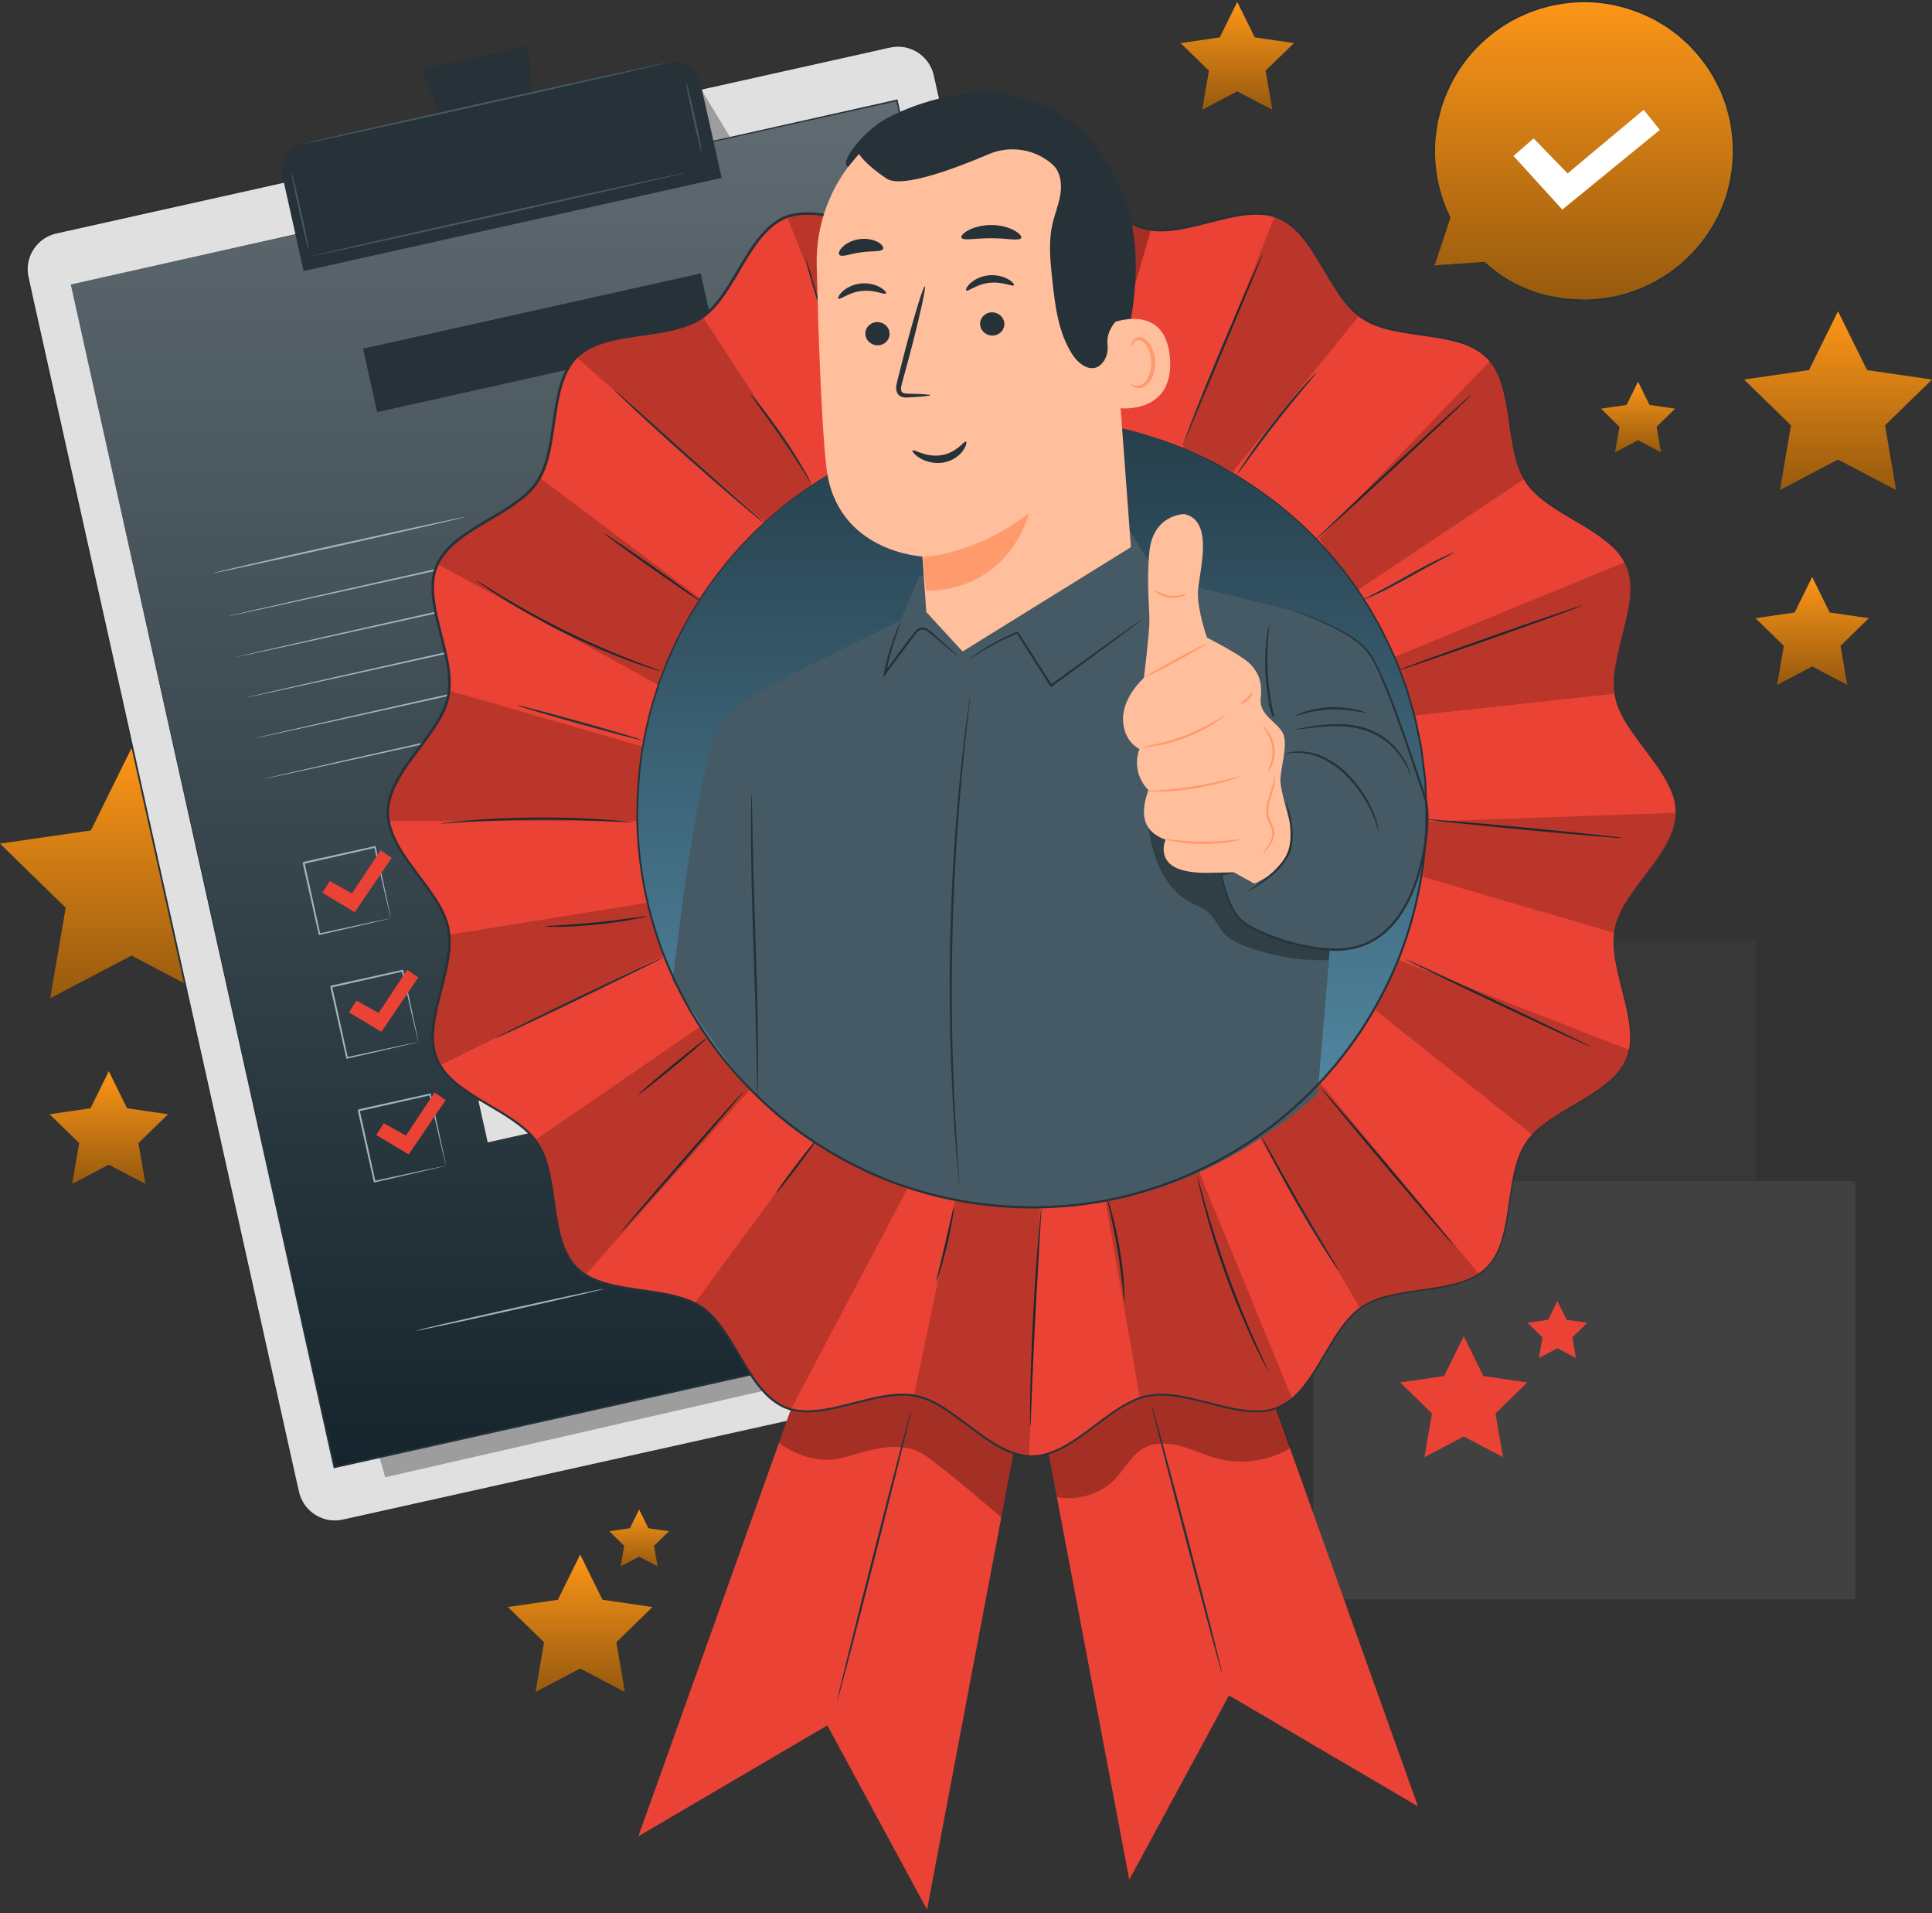 <svg width="403" height="399" viewBox="0 0 403 399" fill="none" xmlns="http://www.w3.org/2000/svg">
<rect x="0" y="0" width="403" height="399" fill="#333333" stroke="none"/>
<path d="M300.634 246.488H366.169V195.935H300.634V246.488Z" fill="#383838"/>
<path d="M305.322 242.08H313.222V233.156H305.322V242.08Z" fill="#383838"/>
<path d="M346.19 196.071H338.744V206.854H346.19V196.071Z" fill="#383838"/>
<path d="M346.19 235.55H338.744V246.334H346.19V235.55Z" fill="#383838"/>
<path d="M316.995 246.841C316.877 246.841 316.786 235.722 316.786 222.009C316.786 208.296 316.877 197.177 316.995 197.177C317.113 197.177 317.203 208.296 317.203 222.009C317.203 235.722 317.113 246.841 316.995 246.841Z" fill="#383838"/>
<path d="M273.915 333.545H386.992V246.325H273.915V333.545Z" fill="#414141"/>
<path d="M281.995 325.927H295.618V310.527H281.995V325.927Z" fill="#414141"/>
<path d="M352.492 246.551H339.65V265.162H352.492V246.551Z" fill="#414141"/>
<path d="M352.492 314.672H339.65V333.282H352.492V314.672Z" fill="#414141"/>
<path d="M302.13 334.144C301.93 334.144 301.767 314.962 301.767 291.3C301.767 267.638 301.93 248.456 302.13 248.456C302.329 248.456 302.493 267.638 302.493 291.3C302.493 314.962 302.329 334.144 302.13 334.144Z" fill="#414141"/>
<path d="M383.392 64.918L389.45 77.189L403 79.157L393.196 88.716L395.509 102.202L383.392 95.835L371.284 102.202L373.597 88.716L363.793 79.157L377.343 77.189L383.392 64.918Z" fill="url(#paint0_linear_405_233)"/>
<path d="M22.691 223.406L26.51 231.142L35.053 232.385L28.877 238.407L30.328 246.905L22.691 242.896L15.064 246.905L16.515 238.407L10.339 232.385L18.882 231.142L22.691 223.406Z" fill="url(#paint1_linear_405_233)"/>
<path d="M27.435 156.02L35.906 173.198L54.87 175.946L41.148 189.323L44.386 208.197L27.435 199.291L10.475 208.197L13.713 189.323L0 175.946L18.955 173.198L27.435 156.02Z" fill="url(#paint2_linear_405_233)"/>
<path d="M378.005 120.341L381.66 127.742L389.822 128.93L383.909 134.698L385.306 142.833L378.005 138.988L370.695 142.833L372.091 134.698L366.178 128.93L374.35 127.742L378.005 120.341Z" fill="url(#paint3_linear_405_233)"/>
<path d="M258.08 0.398L261.735 7.799L269.906 8.987L263.993 14.746L265.39 22.881L258.08 19.045L250.779 22.881L252.175 14.746L246.262 8.987L254.434 7.799L258.08 0.398Z" fill="url(#paint4_linear_405_233)"/>
<path d="M341.682 79.61L344.076 84.453L349.418 85.233L345.554 88.997L346.461 94.33L341.682 91.809L336.902 94.33L337.809 88.997L333.945 85.233L339.287 84.453L341.682 79.61Z" fill="url(#paint5_linear_405_233)"/>
<path d="M121.023 324.213L125.675 333.645L136.096 335.16L128.559 342.506L130.337 352.881L121.023 347.984L111.708 352.881L113.486 342.506L105.949 335.16L116.361 333.645L121.023 324.213Z" fill="url(#paint6_linear_405_233)"/>
<path d="M133.321 314.826L135.243 318.726L139.542 319.351L136.431 322.39L137.166 326.67L133.321 324.648L129.466 326.67L130.201 322.39L127.09 319.351L131.389 318.726L133.321 314.826Z" fill="url(#paint7_linear_405_233)"/>
<path d="M305.322 278.693L309.422 286.992L318.573 288.316L311.952 294.782L313.512 303.897L305.322 299.589L297.133 303.897L298.692 294.782L292.072 288.316L301.232 286.992L305.322 278.693Z" fill="#EA4335"/>
<path d="M324.858 271.338L326.79 275.247L331.107 275.873L327.987 278.92L328.722 283.219L324.858 281.187L321.003 283.219L321.738 278.92L318.618 275.873L322.935 275.247L324.858 271.338Z" fill="#EA4335"/>
<path d="M299.255 55.35L302.456 45.319C299.962 40.322 298.783 34.59 299.318 28.622C300.869 11.454 316.069 -1.207 333.256 0.353C350.452 1.904 363.131 17.086 361.571 34.254C360.02 51.423 344.82 64.084 327.633 62.524C320.45 61.871 314.546 59.277 309.639 54.724L299.246 55.35H299.255Z" fill="url(#paint8_linear_405_233)"/>
<path d="M299.255 55.35C299.255 55.35 299.5 55.322 299.944 55.295C300.407 55.259 301.078 55.214 301.939 55.15C303.699 55.032 306.284 54.851 309.639 54.624H309.685L309.721 54.651C312.678 57.381 317.185 60.401 323.289 61.698C324.803 62.025 326.4 62.279 328.059 62.378C328.894 62.406 329.737 62.442 330.599 62.478C331.46 62.478 332.331 62.378 333.22 62.333C336.757 62.007 340.457 61.054 344.012 59.313C347.568 57.581 350.96 55.069 353.798 51.831C356.628 48.593 358.932 44.639 360.21 40.204C361.489 35.778 361.807 30.926 360.981 26.137C360.836 24.931 360.455 23.761 360.156 22.573C360.02 21.974 359.766 21.403 359.557 20.822C359.34 20.251 359.131 19.661 358.895 19.09C357.825 16.859 356.655 14.619 355.059 12.651C354.333 11.608 353.445 10.719 352.601 9.794C352.202 9.313 351.694 8.932 351.241 8.506C350.769 8.098 350.334 7.653 349.844 7.282L348.357 6.184L347.613 5.64L346.824 5.168L345.246 4.225C344.72 3.926 344.148 3.69 343.604 3.427C339.215 1.368 334.462 0.371 329.855 0.471C325.248 0.561 320.831 1.686 316.958 3.554C313.086 5.422 309.757 8.016 307.145 10.973C304.524 13.93 302.62 17.24 301.359 20.559C301.205 20.977 301.06 21.394 300.915 21.802C300.76 22.21 300.624 22.618 300.534 23.044C300.325 23.879 300.126 24.704 299.917 25.511C299.699 27.162 299.391 28.749 299.364 30.3C299.11 36.512 300.751 41.673 302.538 45.292L302.556 45.328V45.364C301.486 48.593 300.67 51.078 300.107 52.774C299.826 53.608 299.618 54.252 299.473 54.697C299.327 55.132 299.246 55.359 299.246 55.359C299.246 55.359 299.3 55.15 299.427 54.724C299.563 54.279 299.763 53.645 300.017 52.81C300.552 51.087 301.332 48.566 302.348 45.292V45.364C300.525 41.745 298.829 36.549 299.046 30.273C299.073 28.704 299.364 27.107 299.581 25.439C299.781 24.622 299.98 23.788 300.189 22.945C300.28 22.518 300.416 22.101 300.57 21.684C300.715 21.267 300.869 20.849 301.014 20.423C302.266 17.068 304.189 13.703 306.837 10.701C309.476 7.699 312.832 5.06 316.759 3.155C320.677 1.25 325.166 0.108 329.837 0.008C334.508 -0.101 339.333 0.906 343.795 2.992C344.348 3.264 344.919 3.5 345.454 3.799L347.051 4.751L347.849 5.232L348.602 5.785L350.116 6.901C350.615 7.282 351.059 7.735 351.54 8.143C352.003 8.579 352.511 8.959 352.919 9.449C353.771 10.393 354.678 11.29 355.413 12.342C357.027 14.338 358.224 16.614 359.304 18.881C359.548 19.462 359.748 20.061 359.975 20.641C360.183 21.23 360.446 21.802 360.582 22.419C360.891 23.625 361.281 24.813 361.426 26.037C362.26 30.898 361.925 35.823 360.628 40.312C359.322 44.811 356.982 48.82 354.098 52.094C351.214 55.377 347.767 57.907 344.158 59.648C340.548 61.399 336.793 62.351 333.22 62.669C332.322 62.714 331.442 62.796 330.572 62.805C329.701 62.768 328.848 62.732 328.005 62.696C326.327 62.587 324.722 62.324 323.189 61.988C317.031 60.655 312.496 57.563 309.558 54.787L309.63 54.815C306.238 54.996 303.635 55.132 301.858 55.223C301.005 55.268 300.343 55.295 299.881 55.322C299.445 55.34 299.228 55.35 299.228 55.35H299.255Z" fill="#263238"/>
<path d="M315.697 32.52L319.901 28.868L326.988 36.164L342.861 22.897L346.226 27.091L325.883 43.712L315.697 32.52Z" fill="white"/>
<path d="M245.446 278.303L71.53 317.066C67.313 318.009 63.123 315.343 62.18 311.126L5.732 57.862C4.788 53.645 7.455 49.455 11.672 48.511L185.597 9.758C189.814 8.814 194.004 11.481 194.947 15.698L251.386 268.962C252.329 273.179 249.672 277.369 245.446 278.312V278.303Z" fill="#E0E0E0"/>
<path d="M245.446 278.303C245.446 278.303 245.636 278.24 246.026 278.131C246.407 278.022 246.969 277.805 247.659 277.424C248.33 277.025 249.128 276.426 249.854 275.51C250.57 274.603 251.214 273.361 251.441 271.837C251.568 271.084 251.559 270.259 251.423 269.415C251.277 268.572 251.051 267.692 250.851 266.767C250.434 264.917 249.98 262.885 249.491 260.691C248.502 256.301 247.368 251.231 246.09 245.517C240.984 222.69 233.601 189.65 224.486 148.837C219.933 128.422 214.936 106.066 209.585 82.068C206.91 70.069 204.135 57.653 201.287 44.874C199.863 38.48 198.412 31.996 196.952 25.421C196.217 22.137 195.473 18.827 194.73 15.499C194.33 13.875 193.351 12.415 192.036 11.363C190.703 10.338 189.043 9.73 187.347 9.739C186.495 9.739 185.669 9.903 184.826 10.102C183.982 10.293 183.13 10.483 182.286 10.674C180.59 11.055 178.885 11.435 177.18 11.816C173.761 12.578 170.333 13.34 166.877 14.111C159.966 15.653 152.983 17.213 145.918 18.782C131.788 21.929 117.367 25.148 102.684 28.422C73.317 34.971 42.907 41.745 11.763 48.693C9.858 49.11 8.135 50.28 7.065 51.903C5.977 53.509 5.541 55.54 5.886 57.454C6.702 61.317 7.6 65.181 8.444 69.026C10.158 76.717 11.863 84.363 13.55 91.945C16.933 107.118 20.261 122.064 23.535 136.748C30.074 166.124 36.386 194.457 42.399 221.456C48.413 248.447 54.117 274.095 59.459 298.102C60.13 301.104 60.792 304.079 61.445 307.026C61.781 308.495 62.089 309.983 62.443 311.416C62.815 312.84 63.613 314.128 64.692 315.107C65.771 316.087 67.123 316.74 68.537 316.994C69.245 317.111 69.971 317.13 70.687 317.057C71.394 316.966 72.102 316.794 72.818 316.631C75.657 315.996 78.478 315.37 81.262 314.753C92.408 312.277 103.101 309.892 113.304 307.625C154.135 298.555 187.175 291.209 210.002 286.139C221.421 283.609 230.282 281.65 236.295 280.317C239.297 279.655 241.591 279.147 243.133 278.811C244.675 278.476 245.464 278.312 245.464 278.312C245.464 278.312 244.675 278.503 243.142 278.848C241.6 279.192 239.315 279.709 236.313 280.389C230.3 281.741 221.439 283.727 210.03 286.284C187.202 291.391 154.171 298.773 113.35 307.888C103.146 310.164 92.454 312.55 81.307 315.044C78.523 315.669 75.711 316.295 72.864 316.93C72.156 317.084 71.449 317.266 70.705 317.356C69.961 317.429 69.209 317.411 68.474 317.293C66.996 317.03 65.59 316.359 64.474 315.334C63.359 314.318 62.515 312.976 62.135 311.497C61.772 310.028 61.472 308.568 61.137 307.09C60.475 304.142 59.813 301.167 59.142 298.165C53.791 274.159 48.068 248.51 42.046 221.52C36.024 194.529 29.711 166.196 23.154 136.82C19.88 122.137 16.552 107.181 13.169 92.017C11.482 84.435 9.777 76.79 8.063 69.099C7.21 65.244 6.33 61.408 5.496 57.508C5.142 55.513 5.596 53.373 6.738 51.686C7.863 49.99 9.668 48.756 11.672 48.321C42.817 41.383 73.226 34.608 102.593 28.06C117.277 24.786 131.706 21.575 145.827 18.428C152.892 16.859 159.876 15.299 166.787 13.757C170.242 12.986 173.679 12.225 177.089 11.463C178.795 11.082 180.5 10.701 182.196 10.329C183.048 10.139 183.892 9.948 184.735 9.767C185.569 9.567 186.449 9.386 187.338 9.395C189.106 9.395 190.848 10.021 192.235 11.091C193.605 12.179 194.63 13.712 195.047 15.408C195.791 18.736 196.534 22.047 197.269 25.339C198.729 31.914 200.18 38.399 201.604 44.793C204.452 57.581 207.209 69.988 209.885 81.996C215.226 106.002 220.196 128.359 224.74 148.774C233.81 189.604 241.156 222.644 246.235 245.481C247.505 251.186 248.629 256.265 249.6 260.654C250.089 262.849 250.534 264.881 250.942 266.74C251.141 267.674 251.368 268.545 251.504 269.397C251.64 270.25 251.649 271.084 251.513 271.846C251.277 273.379 250.615 274.63 249.89 275.546C249.155 276.462 248.348 277.061 247.668 277.46C246.969 277.832 246.407 278.049 246.026 278.158C245.636 278.258 245.446 278.312 245.446 278.312V278.303Z" fill="#263238"/>
<g opacity="0.3">
<path d="M80.346 308.096L238.807 271.873L233.792 240.81L224.813 223.406L73.227 282.956L80.346 308.096Z" fill="black"/>
</g>
<g opacity="0.3">
<path d="M146.499 19.045L152.493 28.939L153.663 34.182L149.591 35.089L146.499 19.045Z" fill="black"/>
</g>
<path d="M14.765 59.331L69.744 306.019L242.072 267.61L232.241 223.506L187.093 20.922L14.765 59.331Z" fill="url(#paint9_linear_405_233)"/>
<path d="M14.765 59.331C15.989 59.059 82.323 44.212 187.057 20.777L187.202 20.741L187.238 20.895C202.529 89.451 221.603 175.003 242.245 267.556V267.574L242.29 267.756L242.108 267.801C180.5 281.523 122.002 294.556 69.78 306.192L69.608 306.228L69.572 306.056C37.212 160.383 15.101 60.828 14.765 59.331C15.101 60.837 37.348 160.355 69.907 305.983L69.699 305.856C121.92 294.211 180.418 281.169 242.027 267.438L241.882 267.665V267.647C221.267 175.084 202.212 89.532 186.939 20.968L187.121 21.085C82.35 44.33 15.989 59.059 14.765 59.331Z" fill="#263238"/>
<path d="M63.292 29.993L139.29 13.061C142.38 12.373 145.452 14.318 146.142 17.416L150.528 37.104L63.333 56.53L58.946 36.843C58.258 33.753 60.203 30.681 63.301 29.991L63.292 29.993Z" fill="#263238"/>
<path d="M110.266 9.54L88.073 14.483L94.912 32.93L111.627 29.202L110.266 9.54Z" fill="#263238"/>
<path d="M139.288 13.05C139.306 13.15 122.319 17.022 101.333 21.702C80.346 26.382 63.314 30.091 63.295 29.991C63.277 29.892 80.264 26.019 101.251 21.339C122.229 16.659 139.261 12.95 139.288 13.059V13.05Z" fill="#455A64"/>
<path d="M64.375 52.012C64.275 52.03 63.395 48.475 62.416 44.067C61.437 39.65 60.72 36.059 60.82 36.041C60.92 36.023 61.799 39.578 62.788 43.986C63.767 48.393 64.484 51.994 64.384 52.012H64.375Z" fill="#455A64"/>
<path d="M146.371 31.751C146.271 31.769 145.464 28.54 144.575 24.541C143.687 20.532 143.043 17.267 143.143 17.249C143.242 17.231 144.049 20.459 144.938 24.459C145.827 28.468 146.471 31.733 146.371 31.751Z" fill="#455A64"/>
<path d="M142.916 36.05C142.934 36.15 125.494 40.122 103.954 44.929C82.405 49.727 64.928 53.536 64.91 53.436C64.892 53.336 82.332 49.364 103.872 44.557C125.412 39.759 142.889 35.95 142.916 36.05Z" fill="#455A64"/>
<path d="M97.016 107.816C97.043 107.916 85.271 110.628 70.741 113.865C56.203 117.103 44.404 119.652 44.377 119.543C44.349 119.443 56.112 116.731 70.651 113.494C85.18 110.256 96.988 107.707 97.006 107.816H97.016Z" fill="#A0B5BF"/>
<path d="M184.726 97.94C184.753 98.04 154.008 104.978 116.07 113.439C78.115 121.901 47.342 128.667 47.324 128.567C47.297 128.467 78.042 121.529 115.989 113.067C153.926 104.615 184.708 97.84 184.726 97.94Z" fill="#A0B5BF"/>
<path d="M186.612 106.419C186.639 106.519 155.894 113.457 117.957 121.919C80.001 130.381 49.229 137.147 49.211 137.047C49.183 136.947 79.929 130.009 117.875 121.547C155.813 113.095 186.594 106.32 186.612 106.419Z" fill="#A0B5BF"/>
<path d="M188.508 114.9C188.536 114.999 157.79 121.937 119.853 130.399C81.897 138.861 51.125 145.627 51.106 145.527C51.079 145.427 81.825 138.489 119.771 130.027C157.709 121.575 188.49 114.8 188.508 114.9Z" fill="#A0B5BF"/>
<path d="M190.394 123.37C190.421 123.47 159.676 130.408 121.738 138.87C83.783 147.332 53.01 154.098 52.992 153.998C52.965 153.898 83.71 146.96 121.657 138.498C159.594 130.046 190.376 123.271 190.394 123.37Z" fill="#A0B5BF"/>
<path d="M192.281 131.85C192.308 131.95 161.563 138.888 123.625 147.35C85.67 155.812 54.897 162.577 54.879 162.478C54.852 162.378 85.597 155.44 123.544 146.978C161.481 138.525 192.263 131.75 192.281 131.85Z" fill="#A0B5BF"/>
<path d="M81.525 191.527C81.525 191.527 81.489 191.427 81.443 191.237C81.389 191.028 81.325 190.756 81.244 190.43C81.071 189.695 80.826 188.679 80.527 187.4C79.92 184.779 79.067 181.097 78.051 176.689L78.251 176.816C73.925 177.787 68.819 178.939 63.386 180.154C63.35 180.199 63.658 179.728 63.531 179.927V179.936V179.954L63.54 179.991L63.558 180.054L63.586 180.181L63.64 180.435L63.749 180.943C63.821 181.278 63.903 181.614 63.975 181.95C64.121 182.621 64.275 183.283 64.42 183.936C64.71 185.251 64.991 186.53 65.272 187.781C65.826 190.275 66.343 192.633 66.814 194.801L66.615 194.674C71.041 193.722 74.732 192.933 77.362 192.361C78.65 192.089 79.675 191.881 80.409 191.726C80.745 191.663 81.008 191.609 81.226 191.563C81.416 191.527 81.516 191.509 81.525 191.518C81.525 191.518 81.443 191.545 81.271 191.59C81.071 191.645 80.808 191.708 80.491 191.781C79.765 191.953 78.759 192.189 77.498 192.488C74.85 193.096 71.131 193.958 66.678 194.982L66.515 195.019L66.479 194.855C65.989 192.688 65.463 190.339 64.901 187.845C64.619 186.593 64.329 185.314 64.039 183.999C63.894 183.346 63.74 182.684 63.595 182.013C63.522 181.678 63.44 181.342 63.368 181.006L63.259 180.499L63.205 180.245L63.177 180.118L63.159 180.054V180.018L63.15 180V179.991C63.023 180.19 63.322 179.709 63.295 179.764C68.737 178.558 73.843 177.433 78.178 176.472L78.341 176.435L78.378 176.599C79.339 181.061 80.137 184.797 80.709 187.455C80.972 188.725 81.18 189.74 81.334 190.466C81.398 190.783 81.452 191.046 81.489 191.255C81.525 191.427 81.534 191.518 81.525 191.518V191.527Z" fill="#A0B5BF"/>
<path d="M192.08 154.867L88.312 177.986L90.241 186.643L194.009 163.525L192.08 154.867Z" fill="#E0E0E0"/>
<path d="M87.275 217.33C87.275 217.33 87.239 217.23 87.194 217.039C87.139 216.831 87.076 216.559 86.994 216.232C86.822 215.498 86.577 214.482 86.278 213.203C85.67 210.582 84.817 206.9 83.802 202.492L84.001 202.619C79.675 203.589 74.569 204.741 69.136 205.956C69.1 206.002 69.409 205.53 69.282 205.73V205.739V205.757L69.291 205.793L69.309 205.857L69.336 205.984L69.39 206.238L69.499 206.746C69.572 207.081 69.653 207.417 69.726 207.752C69.871 208.423 70.025 209.085 70.17 209.738C70.461 211.054 70.742 212.332 71.023 213.584C71.576 216.078 72.093 218.436 72.565 220.604L72.365 220.477C76.791 219.524 80.482 218.735 83.112 218.164C84.4 217.892 85.425 217.683 86.16 217.529C86.495 217.466 86.758 217.411 86.976 217.366C87.166 217.33 87.266 217.311 87.275 217.32C87.275 217.32 87.194 217.348 87.021 217.393C86.822 217.447 86.559 217.511 86.241 217.584C85.516 217.756 84.509 217.992 83.249 218.291C80.6 218.899 76.882 219.76 72.429 220.785L72.265 220.821L72.229 220.658C71.739 218.49 71.213 216.141 70.651 213.647C70.37 212.396 70.08 211.117 69.79 209.802C69.644 209.149 69.49 208.487 69.345 207.816C69.272 207.48 69.191 207.145 69.118 206.809L69.01 206.301L68.955 206.047L68.928 205.92L68.91 205.857V205.82L68.901 205.802V205.793C68.774 205.993 69.073 205.512 69.046 205.567C74.487 204.36 79.594 203.236 83.929 202.274L84.092 202.238L84.128 202.401C85.09 206.863 85.888 210.6 86.459 213.257C86.722 214.527 86.931 215.543 87.085 216.268C87.148 216.586 87.203 216.849 87.239 217.057C87.275 217.23 87.284 217.32 87.275 217.32V217.33Z" fill="#A0B5BF"/>
<path d="M197.825 180.67L94.058 203.789L95.987 212.446L199.754 189.327L197.825 180.67Z" fill="#E0E0E0"/>
<path d="M93.025 243.132C93.025 243.132 92.988 243.032 92.943 242.842C92.889 242.633 92.825 242.361 92.743 242.035C92.571 241.3 92.326 240.284 92.027 239.005C91.419 236.384 90.567 232.702 89.551 228.294L89.751 228.421C85.424 229.392 80.318 230.544 74.886 231.759C74.85 231.804 75.158 231.333 75.031 231.532V231.541V231.559L75.04 231.596L75.058 231.659L75.085 231.786L75.14 232.04L75.249 232.548C75.321 232.884 75.403 233.219 75.475 233.555C75.62 234.226 75.775 234.888 75.92 235.541C76.21 236.856 76.491 238.135 76.772 239.386C77.326 241.88 77.842 244.239 78.314 246.406L78.115 246.279C82.54 245.327 86.232 244.538 88.862 243.966C90.15 243.694 91.174 243.486 91.909 243.332C92.245 243.268 92.508 243.214 92.725 243.168C92.916 243.132 93.016 243.114 93.016 243.123C93.016 243.123 92.934 243.15 92.762 243.196C92.562 243.25 92.299 243.313 91.982 243.386C91.256 243.558 90.249 243.794 88.989 244.093C86.341 244.701 82.622 245.563 78.169 246.588L78.006 246.624L77.969 246.461C77.48 244.293 76.954 241.944 76.391 239.45C76.11 238.198 75.82 236.919 75.53 235.604C75.385 234.951 75.24 234.289 75.085 233.618C75.013 233.283 74.931 232.947 74.859 232.612L74.75 232.104L74.695 231.85L74.668 231.723L74.65 231.659V231.623L74.641 231.605V231.596C74.514 231.795 74.813 231.315 74.786 231.369C80.228 230.163 85.334 229.038 89.669 228.077L89.832 228.041L89.868 228.204C90.83 232.666 91.628 236.403 92.199 239.06C92.462 240.33 92.671 241.345 92.825 242.071C92.889 242.388 92.943 242.651 92.979 242.86C93.016 243.032 93.025 243.123 93.016 243.123L93.025 243.132Z" fill="#A0B5BF"/>
<path d="M203.571 206.473L99.803 229.591L101.732 238.249L205.5 215.13L203.571 206.473Z" fill="#E0E0E0"/>
<path d="M67.231 186.194L68.791 183.745L73.426 186.321L79.385 177.324L81.697 178.911L73.997 190.248L67.231 186.194Z" fill="#EA4335"/>
<path d="M72.791 211.135L74.351 208.686L78.985 211.262L84.944 202.265L87.257 203.852L79.557 215.189L72.791 211.135Z" fill="#EA4335"/>
<path d="M78.487 236.711L80.047 234.262L84.681 236.829L90.64 227.841L92.953 229.428L85.253 240.765L78.487 236.711Z" fill="#EA4335"/>
<path d="M125.983 268.799C126.011 268.898 117.249 270.939 106.421 273.351C95.592 275.764 86.794 277.641 86.767 277.532C86.74 277.433 95.501 275.392 106.339 272.98C117.168 270.567 125.965 268.69 125.983 268.799Z" fill="#A0B5BF"/>
<path d="M145.528 264.128C145.555 264.228 142.326 265.035 138.326 265.924C134.327 266.812 131.071 267.456 131.044 267.347C131.016 267.248 134.245 266.441 138.245 265.552C142.244 264.663 145.5 264.019 145.528 264.128Z" fill="#263238"/>
<path d="M210.229 243.767C210.256 243.867 202.366 245.717 192.625 247.884C182.876 250.061 174.958 251.739 174.94 251.63C174.913 251.53 182.794 249.68 192.544 247.513C202.284 245.345 210.211 243.667 210.229 243.767Z" fill="#263238"/>
<path d="M201.804 267.638C201.804 267.638 201.886 267.393 201.976 266.912C202.085 266.44 202.085 265.706 201.868 264.817C201.641 263.919 201.169 262.894 200.616 261.697C200.081 260.509 199.383 259.094 199.373 257.371C199.401 255.684 200.144 253.807 201.668 252.492C203.174 251.149 205.55 250.678 207.699 251.367C208.769 251.712 209.803 252.319 210.565 253.253C210.928 253.725 211.227 254.296 211.245 254.949C211.3 255.611 210.792 256.274 210.184 256.482C209.577 256.709 208.996 256.781 208.398 256.927C207.799 257.054 207.2 257.171 206.593 257.298C205.377 257.534 204.144 257.761 202.883 257.924C200.362 258.26 197.832 258.305 195.465 257.97C194.304 257.843 193.079 257.824 192.209 258.505C191.338 259.167 190.894 260.246 190.25 261.153C189.932 261.606 189.524 262.051 188.989 262.287C188.463 262.531 187.846 262.522 187.329 262.359C186.286 262.005 185.515 261.307 184.681 260.835C184.273 260.591 183.847 260.4 183.402 260.355C182.967 260.309 182.532 260.418 182.187 260.663C181.489 261.162 181.117 261.987 180.654 262.677C179.738 264.146 178.16 264.835 176.827 264.89C175.457 264.953 174.351 264.373 173.653 263.765C172.936 263.139 172.582 262.477 172.401 262.024C172.22 261.561 172.192 261.307 172.192 261.307C172.211 261.307 172.265 261.552 172.464 261.996C172.673 262.432 173.036 263.067 173.743 263.656C174.442 264.237 175.512 264.763 176.809 264.681C178.088 264.617 179.566 263.937 180.427 262.541C180.881 261.869 181.226 261.017 182.024 260.436C182.414 260.155 182.931 260.019 183.438 260.065C183.946 260.11 184.409 260.328 184.844 260.582C185.706 261.071 186.486 261.751 187.429 262.06C187.901 262.205 188.409 262.205 188.853 261.996C189.306 261.797 189.669 261.416 189.968 260.972C190.594 260.11 191.021 258.994 192 258.233C192.49 257.852 193.097 257.661 193.696 257.598C194.304 257.534 194.911 257.57 195.51 257.625C197.877 257.96 200.335 257.906 202.847 257.58C204.099 257.416 205.323 257.199 206.538 256.963C207.146 256.836 207.745 256.718 208.334 256.591C208.924 256.455 209.54 256.373 210.057 256.174C210.574 255.983 210.928 255.53 210.892 254.995C210.883 254.469 210.629 253.943 210.293 253.516C209.595 252.664 208.615 252.074 207.599 251.739C205.559 251.077 203.319 251.512 201.886 252.773C200.426 254.015 199.691 255.802 199.655 257.416C199.655 259.049 200.299 260.455 200.825 261.652C201.36 262.849 201.822 263.91 202.031 264.826C202.23 265.742 202.203 266.495 202.067 266.966C201.949 267.447 201.822 267.674 201.822 267.674L201.804 267.638Z" fill="#263238"/>
<path d="M220.55 256.029C220.55 256.029 220.387 256.092 220.078 256.174C219.725 256.256 219.271 256.364 218.709 256.5C217.466 256.791 215.752 257.19 213.648 257.67C209.377 258.659 203.481 260.056 197.006 261.697C190.521 263.339 184.671 264.926 180.445 266.087C178.368 266.658 176.663 267.13 175.439 267.465C174.876 267.61 174.423 267.737 174.078 267.828C173.761 267.91 173.598 267.946 173.598 267.928C173.598 267.919 173.752 267.855 174.06 267.756C174.405 267.647 174.849 267.502 175.402 267.32C176.572 266.948 178.268 266.441 180.373 265.824C184.581 264.59 190.421 262.967 196.906 261.325C203.391 259.684 209.295 258.323 213.585 257.398C215.725 256.936 217.466 256.573 218.673 256.346C219.244 256.237 219.707 256.156 220.06 256.083C220.378 256.029 220.55 256.002 220.55 256.02V256.029Z" fill="#263238"/>
<path d="M146.159 57.023L75.72 72.717L78.669 85.951L149.107 70.258L146.159 57.023Z" fill="#263238"/>
<path d="M212.796 271.782L235.56 392.016L256.356 353.589L295.772 376.725L253.926 259.648L212.796 271.782Z" fill="#EA4335"/>
<g opacity="0.3">
<path d="M220.45 312.223C224.659 313.094 229.565 311.606 232.549 308.514C234.626 306.364 236.005 303.453 238.617 302.02C240.966 300.732 243.859 300.913 246.434 301.63C249.01 302.346 251.45 303.534 254.035 304.215C259.113 305.53 264.718 304.704 269.199 301.965L262.632 283.736L232.159 279.927L217.63 297.385L220.441 312.232L220.45 312.223Z" fill="black"/>
</g>
<path d="M254.869 348.809C254.742 348.845 251.35 336.357 247.305 320.921C243.251 305.484 240.068 292.941 240.195 292.914C240.322 292.878 243.704 305.366 247.768 320.803C251.822 336.239 255.005 348.773 254.878 348.809H254.869Z" fill="#263238"/>
<path d="M216.133 278.04L193.369 398.265L172.573 359.838L133.157 382.974L175.004 265.906L216.133 278.04Z" fill="#EA4335"/>
<g opacity="0.3">
<path d="M162.488 300.922C162.488 300.922 168.963 306.246 176.681 303.797C184.399 301.34 189.197 300.823 193.378 303.797C197.559 306.772 208.869 316.458 208.869 316.458L211.49 302.591L196.298 281.732L180.436 284.933L169.135 286.058L164.936 294.003L162.479 300.922H162.488Z" fill="black"/>
</g>
<path d="M349.554 169.507C349.554 178.132 338.525 185.56 336.911 193.713C335.251 202.111 342.561 213.185 339.36 220.912C336.095 228.775 323.062 231.424 318.391 238.407C313.675 245.454 316.187 258.496 310.22 264.464C304.252 270.431 291.201 267.919 284.163 272.635C277.171 277.315 274.531 290.348 266.668 293.604C258.941 296.805 247.867 289.495 239.469 291.155C231.316 292.769 223.888 303.798 215.263 303.798C206.638 303.798 199.21 292.769 191.056 291.155C182.658 289.495 171.584 296.805 163.857 293.604C155.994 290.339 153.346 277.306 146.362 272.635C139.315 267.919 126.273 270.431 120.306 264.464C114.338 258.496 116.85 245.445 112.134 238.407C107.454 231.415 94.422 228.775 91.166 220.912C87.964 213.185 95.274 202.111 93.615 193.713C92 185.56 80.972 178.132 80.972 169.507C80.972 160.882 92 153.454 93.615 145.3C95.274 136.902 87.964 125.828 91.166 118.101C94.431 110.238 107.463 107.59 112.134 100.606C116.85 93.559 114.338 80.517 120.306 74.55C126.273 68.582 139.324 71.094 146.362 66.378C153.355 61.698 155.994 48.666 163.857 45.41C171.584 42.208 182.658 49.518 191.056 47.858C199.21 46.244 206.638 35.216 215.263 35.216C223.888 35.216 231.316 46.244 239.469 47.858C247.867 49.518 258.941 42.208 266.668 45.41C274.531 48.675 277.18 61.708 284.163 66.378C291.21 71.094 304.252 68.582 310.22 74.55C316.187 80.517 313.675 93.568 318.391 100.606C323.071 107.599 336.104 110.238 339.36 118.101C342.561 125.828 335.251 136.902 336.911 145.3C338.525 153.454 349.554 160.882 349.554 169.507Z" fill="#EA4335"/>
<path d="M183.819 94.23C183.819 94.23 183.719 94.112 183.574 93.858C183.402 93.559 183.202 93.196 182.958 92.752C182.422 91.791 181.697 90.376 180.817 88.616C179.067 85.097 176.799 80.145 174.614 74.559C172.437 68.963 170.75 63.784 169.653 60.011C169.099 58.125 168.691 56.583 168.428 55.522C168.31 55.032 168.211 54.624 168.138 54.288C168.075 54.007 168.047 53.853 168.066 53.853C168.084 53.853 168.138 53.989 168.229 54.27C168.329 54.597 168.456 54.996 168.61 55.477C168.954 56.601 169.417 58.098 169.979 59.921C171.158 63.666 172.881 68.809 175.058 74.395C177.235 79.973 179.448 84.934 181.116 88.48C181.942 90.203 182.613 91.618 183.121 92.679C183.338 93.133 183.511 93.514 183.656 93.822C183.774 94.085 183.828 94.23 183.819 94.239V94.23Z" fill="#263238"/>
<path d="M195.773 89.686C195.773 89.686 195.619 89.342 195.428 88.689C195.238 88.036 194.975 87.093 194.675 85.914C194.077 83.556 193.333 80.281 192.662 76.636C191.991 72.99 191.519 69.661 191.247 67.249C191.111 66.043 191.011 65.063 190.966 64.383C190.912 63.703 190.902 63.331 190.939 63.322C190.975 63.313 191.048 63.684 191.156 64.356C191.274 65.126 191.419 66.079 191.592 67.194C191.955 69.589 192.471 72.899 193.143 76.545C193.814 80.182 194.503 83.465 195.011 85.832C195.247 86.939 195.455 87.882 195.619 88.644C195.755 89.306 195.818 89.677 195.791 89.686H195.773Z" fill="#263238"/>
<path d="M216.859 87.591C216.732 87.591 216.397 77.425 216.106 64.873C215.825 52.321 215.698 42.145 215.825 42.136C215.952 42.136 216.288 52.302 216.578 64.854C216.859 77.406 216.986 87.582 216.859 87.582V87.591Z" fill="#263238"/>
<path d="M238.082 66.686C238.209 66.723 236.739 71.811 234.808 78.05C232.876 84.29 231.207 89.315 231.089 89.269C230.962 89.233 232.431 84.145 234.363 77.905C236.295 71.666 237.964 66.65 238.082 66.686Z" fill="#263238"/>
<path d="M246.733 92.97C246.733 92.97 246.761 92.816 246.851 92.543C246.96 92.217 247.096 91.827 247.269 91.346C247.631 90.312 248.194 88.825 248.901 86.984C250.316 83.32 252.356 78.286 254.678 72.763C257 67.231 259.159 62.252 260.746 58.66C261.526 56.919 262.17 55.486 262.659 54.416C262.877 53.962 263.058 53.581 263.203 53.273C263.33 53.01 263.412 52.883 263.421 52.883C263.43 52.883 263.394 53.037 263.285 53.309C263.158 53.627 263.004 54.017 262.823 54.488C262.378 55.576 261.78 57.028 261.054 58.787C259.512 62.469 257.426 67.448 255.114 72.944C252.819 78.441 250.751 83.42 249.209 87.111C248.484 88.879 247.885 90.331 247.441 91.41C247.241 91.872 247.078 92.253 246.942 92.571C246.824 92.834 246.752 92.97 246.742 92.97H246.733Z" fill="#263238"/>
<path d="M258.08 98.883C258.08 98.883 258.234 98.538 258.597 97.958C258.95 97.377 259.494 96.561 260.175 95.554C261.535 93.541 263.494 90.811 265.77 87.891C268.056 84.97 270.224 82.404 271.847 80.59C272.654 79.683 273.325 78.957 273.797 78.477C274.269 77.987 274.541 77.733 274.568 77.751C274.595 77.769 274.368 78.078 273.933 78.604C273.434 79.202 272.826 79.946 272.101 80.817C270.55 82.676 268.419 85.27 266.142 88.19C263.866 91.11 261.871 93.804 260.447 95.763C259.776 96.679 259.204 97.45 258.751 98.085C258.343 98.629 258.107 98.919 258.08 98.901V98.883Z" fill="#263238"/>
<path d="M274.568 112.406C274.477 112.306 281.651 105.486 290.593 97.178C299.536 88.861 306.855 82.195 306.946 82.295C307.036 82.395 299.862 89.206 290.92 97.532C281.977 105.848 274.658 112.514 274.577 112.415L274.568 112.406Z" fill="#263238"/>
<path d="M303.372 115.217C303.399 115.28 302.338 115.815 300.642 116.704C298.937 117.593 296.625 118.872 294.067 120.314C291.509 121.747 289.151 122.989 287.41 123.806C286.539 124.214 285.823 124.531 285.324 124.731C284.825 124.93 284.544 125.03 284.526 125.003C284.499 124.939 285.56 124.404 287.256 123.515C288.961 122.627 291.274 121.348 293.831 119.906C296.389 118.473 298.747 117.23 300.488 116.414C301.359 116.006 302.075 115.688 302.574 115.489C303.073 115.289 303.354 115.19 303.372 115.217Z" fill="#263238"/>
<path d="M330.036 126.282C330.082 126.409 321.538 129.519 310.963 133.247C300.379 136.975 291.773 139.895 291.727 139.768C291.682 139.641 300.225 136.53 310.809 132.803C321.384 129.075 330 126.155 330.046 126.282H330.036Z" fill="#263238"/>
<path d="M338.526 174.776C338.517 174.903 329.229 174.132 317.793 173.044C306.356 171.955 297.087 170.967 297.105 170.84C297.115 170.713 306.402 171.484 317.838 172.572C329.275 173.66 338.535 174.649 338.526 174.776Z" fill="#263238"/>
<path d="M331.706 218.264C331.651 218.382 322.972 214.4 312.324 209.367C301.677 204.333 293.088 200.161 293.142 200.043C293.197 199.925 301.876 203.907 312.524 208.94C323.171 213.974 331.76 218.146 331.706 218.264Z" fill="#263238"/>
<path d="M303.155 259.648C303.055 259.729 296.797 252.474 289.179 243.431C281.551 234.389 275.457 226.998 275.556 226.907C275.656 226.825 281.914 234.081 289.541 243.123C297.16 252.165 303.263 259.557 303.164 259.638L303.155 259.648Z" fill="#263238"/>
<path d="M279.321 265.116C279.321 265.116 279.021 264.772 278.568 264.101C278.105 263.429 277.452 262.441 276.672 261.217C275.094 258.759 272.981 255.33 270.759 251.467C268.537 247.612 266.614 244.057 265.281 241.463C264.61 240.166 264.084 239.114 263.73 238.371C263.377 237.636 263.195 237.219 263.222 237.21C263.25 237.201 263.485 237.582 263.894 238.289C264.338 239.078 264.9 240.094 265.571 241.309C266.986 243.858 268.945 247.377 271.167 251.231C273.389 255.086 275.457 258.541 276.953 261.035C277.661 262.223 278.26 263.221 278.722 264.001C279.139 264.708 279.348 265.098 279.321 265.116Z" fill="#263238"/>
<path d="M264.518 285.931C264.518 285.931 264.419 285.813 264.283 285.559C264.119 285.26 263.929 284.888 263.693 284.453C263.185 283.491 262.478 282.076 261.643 280.308C259.975 276.78 257.825 271.828 255.785 266.232C253.744 260.627 252.202 255.458 251.214 251.676C250.715 249.789 250.343 248.256 250.116 247.186C250.016 246.696 249.926 246.288 249.853 245.953C249.799 245.672 249.781 245.517 249.799 245.517C249.817 245.517 249.862 245.654 249.953 245.935C250.044 246.261 250.162 246.66 250.298 247.141C250.615 248.266 251.032 249.762 251.54 251.585C252.61 255.331 254.197 260.473 256.229 266.069C258.27 271.656 260.356 276.617 261.952 280.172C262.732 281.895 263.376 283.319 263.856 284.371C264.065 284.824 264.228 285.205 264.373 285.514C264.482 285.777 264.537 285.922 264.528 285.931H264.518Z" fill="#263238"/>
<path d="M234.526 271.338C234.454 271.338 234.345 270.132 234.136 268.182C233.928 266.232 233.601 263.538 233.102 260.591C232.604 257.643 232.041 254.986 231.606 253.072C231.171 251.159 230.88 249.98 230.953 249.961C230.98 249.961 231.098 250.234 231.27 250.76C231.443 251.286 231.679 252.047 231.933 252.991C232.449 254.886 233.075 257.543 233.574 260.509C234.073 263.475 234.345 266.187 234.472 268.146C234.535 269.125 234.572 269.923 234.572 270.476C234.572 271.03 234.572 271.329 234.535 271.338H234.526Z" fill="#263238"/>
<path d="M214.918 297.449C214.918 297.449 214.891 297.286 214.882 296.986C214.882 296.624 214.873 296.188 214.864 295.653C214.855 294.492 214.864 292.823 214.9 290.747C214.972 286.611 215.163 280.888 215.489 274.585C215.816 268.273 216.224 262.568 216.56 258.441C216.732 256.383 216.877 254.714 216.995 253.562C217.058 253.027 217.104 252.592 217.14 252.238C217.176 251.939 217.213 251.775 217.222 251.775C217.24 251.775 217.24 251.939 217.231 252.238C217.213 252.601 217.194 253.036 217.167 253.571C217.095 254.795 216.995 256.455 216.877 258.459C216.632 262.659 216.306 268.327 215.952 274.603C215.616 280.906 215.381 286.62 215.226 290.756C215.154 292.769 215.09 294.429 215.045 295.653C215.018 296.188 215 296.624 214.982 296.986C214.963 297.295 214.945 297.449 214.927 297.449H214.918Z" fill="#263238"/>
<path d="M198.965 251.766C199.028 251.775 198.929 252.664 198.693 254.079C198.457 255.494 198.076 257.444 197.577 259.584C197.078 261.725 196.552 263.638 196.135 265.008C195.718 266.386 195.41 267.221 195.346 267.203C195.283 267.184 195.473 266.314 195.809 264.917C196.18 263.357 196.625 261.516 197.115 259.466C197.586 257.417 198.003 255.566 198.366 254.007C198.684 252.61 198.901 251.748 198.965 251.757V251.766Z" fill="#263238"/>
<path d="M170.142 237.917C170.242 237.999 168.474 240.511 166.17 243.54C163.875 246.569 161.926 248.955 161.826 248.882C161.726 248.8 163.495 246.288 165.798 243.259C168.093 240.23 170.043 237.845 170.142 237.917Z" fill="#263238"/>
<path d="M155.015 227.75C155.114 227.832 149.482 234.443 142.444 242.506C135.406 250.578 129.62 257.044 129.52 256.954C129.421 256.872 135.053 250.261 142.091 242.189C149.128 234.126 154.915 227.65 155.015 227.741V227.75Z" fill="#263238"/>
<path d="M147.451 216.504C147.533 216.604 144.404 219.325 140.458 222.572C136.513 225.828 133.248 228.376 133.167 228.277C133.085 228.177 136.214 225.456 140.159 222.209C144.104 218.962 147.369 216.405 147.451 216.504Z" fill="#263238"/>
<path d="M138.59 199.535C138.644 199.653 130.808 203.544 121.086 208.233C111.354 212.922 103.428 216.622 103.373 216.504C103.319 216.386 111.155 212.496 120.886 207.807C130.609 203.118 138.545 199.418 138.599 199.535H138.59Z" fill="#263238"/>
<path d="M135.035 191.065C135.035 191.065 134.754 191.183 134.219 191.31C133.693 191.437 132.913 191.6 131.96 191.772C130.047 192.126 127.38 192.534 124.424 192.833C121.467 193.133 118.773 193.259 116.823 193.287C115.853 193.305 115.064 193.296 114.52 193.287C113.976 193.269 113.676 193.241 113.676 193.214C113.676 193.142 114.873 193.078 116.814 192.96C118.755 192.842 121.431 192.661 124.378 192.362C127.326 192.062 129.983 191.718 131.906 191.446C133.829 191.174 135.017 191.001 135.035 191.074V191.065Z" fill="#263238"/>
<path d="M132.16 171.529C132.16 171.529 131.588 171.547 130.573 171.493C129.475 171.438 128.024 171.366 126.255 171.275C122.61 171.103 117.576 170.931 112.016 170.958C106.457 170.994 101.423 171.212 97.778 171.429C96.018 171.538 94.567 171.629 93.469 171.701C92.454 171.765 91.882 171.783 91.882 171.756C91.882 171.72 92.436 171.638 93.451 171.52C94.467 171.393 95.936 171.248 97.759 171.103C101.396 170.804 106.439 170.532 112.016 170.495C117.594 170.468 122.637 170.686 126.274 170.949C128.097 171.076 129.566 171.212 130.582 171.321C131.597 171.429 132.16 171.502 132.151 171.538L132.16 171.529Z" fill="#263238"/>
<path d="M133.946 154.37C133.91 154.497 128.042 152.964 120.832 150.96C113.622 148.946 107.808 147.214 107.844 147.087C107.881 146.96 113.749 148.493 120.959 150.497C128.169 152.51 133.982 154.243 133.946 154.37Z" fill="#263238"/>
<path d="M137.737 139.977C137.737 139.977 137.583 139.958 137.311 139.877C136.984 139.777 136.585 139.659 136.114 139.514C135.071 139.197 133.583 138.689 131.751 138.018C128.096 136.684 123.108 134.653 117.775 132.032C112.443 129.402 107.79 126.69 104.507 124.595C102.865 123.552 101.55 122.681 100.661 122.046C100.253 121.756 99.918 121.52 99.646 121.321C99.419 121.148 99.301 121.058 99.31 121.04C99.319 121.021 99.455 121.094 99.7 121.239C99.99 121.421 100.344 121.629 100.77 121.892C101.686 122.473 103.029 123.298 104.688 124.305C108.008 126.318 112.678 128.975 117.993 131.596C123.308 134.208 128.26 136.285 131.878 137.691C133.692 138.398 135.161 138.952 136.177 139.324C136.64 139.505 137.03 139.65 137.347 139.768C137.61 139.877 137.746 139.94 137.746 139.958L137.737 139.977Z" fill="#263238"/>
<path d="M146.28 125.511C146.208 125.62 141.61 122.518 136.023 118.582C130.436 114.646 125.965 111.371 126.037 111.263C126.11 111.154 130.699 114.256 136.295 118.192C141.882 122.128 146.353 125.402 146.28 125.511Z" fill="#263238"/>
<path d="M128.232 81.424C128.232 81.424 128.359 81.497 128.577 81.678C128.831 81.896 129.13 82.159 129.502 82.467C130.345 83.22 131.479 84.218 132.84 85.424C135.705 87.981 139.56 91.419 143.823 95.228C148.103 99.01 151.976 102.438 154.851 104.987C156.211 106.202 157.345 107.2 158.189 107.952C158.542 108.279 158.833 108.551 159.077 108.778C159.277 108.968 159.377 109.077 159.368 109.086C159.359 109.095 159.232 109.014 159.014 108.85C158.751 108.642 158.443 108.397 158.062 108.098C157.245 107.435 156.066 106.456 154.633 105.241C151.749 102.81 147.813 99.409 143.505 95.591C139.206 91.772 135.361 88.254 132.604 85.687C131.225 84.399 130.119 83.347 129.366 82.612C129.021 82.277 128.74 81.996 128.504 81.76C128.314 81.56 128.214 81.451 128.223 81.442L128.232 81.424Z" fill="#263238"/>
<path d="M156.529 82.249C156.529 82.249 156.774 82.458 157.146 82.875C157.518 83.302 158.044 83.927 158.67 84.716C159.93 86.294 161.608 88.516 163.35 91.056C165.091 93.595 166.551 95.972 167.567 97.722C168.075 98.593 168.465 99.309 168.728 99.808C168.991 100.307 169.118 100.597 169.09 100.606C169.027 100.642 168.365 99.59 167.286 97.885C166.206 96.189 164.701 93.849 162.969 91.319C161.236 88.789 159.604 86.539 158.416 84.916C157.228 83.293 156.484 82.295 156.538 82.249H156.529Z" fill="#263238"/>
<g opacity="0.2">
<path d="M120.279 74.541L159.731 109.086L169.535 101.241L146.644 66.16C146.644 66.16 144.893 67.448 140.331 68.754C135.915 70.015 122.909 70.351 120.279 74.55V74.541Z" fill="black"/>
</g>
<g opacity="0.2">
<path d="M164.193 45.319L183.456 93.541L195.764 89.687L191.664 47.858C191.664 47.858 189.542 48.357 184.844 47.759C180.291 47.178 169.226 42.852 164.193 45.319Z" fill="black"/>
</g>
<g opacity="0.3">
<path d="M215.571 35.215L216.859 87.582L228.395 88.136L240.077 47.94C239.85 47.922 236.839 47.396 233.284 45.128C229.284 42.571 221.149 34.798 215.562 35.215H215.571Z" fill="black"/>
</g>
<g opacity="0.2">
<path d="M265.888 45.11L246.743 93.387L257.163 98.366L283.51 65.843C283.311 65.734 280.817 63.657 278.504 59.957C275.992 55.93 271.711 46.716 265.879 45.101L265.888 45.11Z" fill="black"/>
</g>
<g opacity="0.2">
<path d="M310.846 75.239L275.185 112.405L283.129 123.116L317.974 99.862C317.974 99.862 316.514 97.541 315.68 93.079C314.845 88.562 314.718 80.336 310.846 75.248V75.239Z" fill="black"/>
</g>
<g opacity="0.2">
<path d="M338.997 117.194L290.974 136.956L294.956 149.227L336.738 144.692C336.738 144.692 336.475 143.405 337.029 138.689C337.564 134.127 342.352 123.933 338.997 117.185V117.194Z" fill="black"/>
</g>
<g opacity="0.2">
<path d="M349.626 169.507L297.278 171.339L296.842 182.884L336.784 194.565C336.802 194.339 337.156 192.089 338.371 189.795C341.31 184.235 349.635 176.399 349.635 169.497L349.626 169.507Z" fill="black"/>
</g>
<g opacity="0.2">
<path d="M339.986 219.016L291.782 200.225L286.902 210.7L319.697 236.711C319.797 236.511 321.711 234.734 325.393 232.394C329.393 229.845 338.879 225.719 339.986 219.016Z" fill="black"/>
</g>
<g opacity="0.2">
<path d="M269.081 218.264L257.154 228.276C258.061 229.22 273.96 256.246 283.755 272.952C283.891 272.853 284.018 272.735 284.154 272.644C290.611 268.327 302.084 270.059 308.56 265.778L269.081 218.255V218.264Z" fill="black"/>
<path d="M247.16 237.21L229.348 243.286L237.782 291.644C238.335 291.454 238.898 291.291 239.46 291.182C247.858 289.522 258.932 296.832 266.659 293.631C267.72 293.186 268.682 292.56 269.58 291.808L247.16 237.219V237.21Z" fill="black"/>
<path d="M214.628 303.788L217.475 240.611L202.076 236.711L190.612 291.109C190.757 291.137 190.893 291.155 191.038 291.182C198.992 292.76 206.266 303.29 214.628 303.797V303.788Z" fill="black"/>
<path d="M175.902 229.891C175.902 229.891 155.55 257.153 144.912 271.837C145.41 272.082 145.891 272.354 146.345 272.662C153.337 277.342 155.976 290.375 163.84 293.631C164.202 293.776 164.574 293.903 164.946 294.003L193.379 240.185L175.911 229.891H175.902Z" fill="black"/>
<path d="M155.015 207.943L111.608 237.781C111.772 237.999 111.953 238.207 112.107 238.425C116.823 245.472 114.311 258.514 120.279 264.482C120.832 265.035 121.458 265.488 122.111 265.905C137.447 248.619 164.982 217.584 165.98 216.504L155.015 207.934V207.943Z" fill="black"/>
<path d="M145.066 186.639L93.742 194.928C94.558 203.163 88.074 213.557 91.121 220.921C91.311 221.375 91.538 221.801 91.783 222.218C109.741 213.276 147.27 194.674 148.83 194.574L145.057 186.639H145.066Z" fill="black"/>
<path d="M142.263 158.052L93.751 144.049C93.714 144.475 93.66 144.892 93.578 145.3C91.964 153.454 80.936 160.881 80.936 169.506C80.936 170.087 80.99 170.658 81.081 171.23H140.295L142.263 158.052Z" fill="black"/>
<path d="M91.329 117.711C109.459 127.424 144.911 147.078 144.911 147.078L153.636 130.508L112.651 99.654C112.479 99.971 112.307 100.298 112.107 100.597C107.509 107.472 94.857 110.147 91.329 117.711Z" fill="black"/>
</g>
<path d="M349.554 169.507C349.554 169.507 349.527 169.316 349.499 168.935C349.454 168.554 349.472 167.974 349.264 167.248C348.983 165.77 348.148 163.639 346.543 161.172C344.983 158.669 342.625 155.866 340.167 152.32C338.97 150.533 337.718 148.52 337.056 146.107C336.394 143.686 336.521 140.956 337.038 138.208C337.537 135.442 338.362 132.594 339.088 129.574C339.75 126.572 340.475 123.289 339.804 119.951C339.451 118.301 338.661 116.732 337.555 115.362C336.43 114.002 335.016 112.859 333.519 111.78C330.508 109.639 327.053 107.934 323.733 105.703C322.083 104.588 320.45 103.336 319.108 101.749C317.747 100.162 316.868 98.185 316.269 96.135C315.099 92.008 314.845 87.601 313.956 83.184C313.503 80.989 312.895 78.758 311.725 76.781C310.583 74.785 308.723 73.244 306.556 72.309C304.397 71.348 302.021 70.858 299.618 70.459C297.214 70.06 294.747 69.779 292.28 69.344C289.814 68.899 287.292 68.319 285.007 67.058C282.712 65.807 280.916 63.793 279.42 61.644C277.914 59.476 276.618 57.154 275.239 54.869C273.86 52.584 272.409 50.289 270.523 48.33C268.646 46.398 266.133 45.002 263.367 44.82C260.61 44.611 257.826 45.138 255.078 45.791C252.321 46.453 249.563 47.26 246.698 47.795C243.859 48.348 240.811 48.548 237.936 47.632C235.107 46.652 232.613 44.929 230.2 43.16C227.788 41.383 225.43 39.487 222.836 37.918C220.26 36.395 217.322 35.134 214.265 35.469L213.694 35.515C213.503 35.551 213.322 35.596 213.141 35.633C212.769 35.723 212.397 35.787 212.025 35.896C211.309 36.159 210.565 36.376 209.885 36.73C208.479 37.356 207.164 38.199 205.867 39.061C203.282 40.821 200.852 42.843 198.203 44.639C196.897 45.555 195.492 46.362 194.031 47.051C192.553 47.722 190.939 48.121 189.306 48.248C186.023 48.412 182.794 47.668 179.629 46.87C176.455 46.072 173.281 45.165 170.016 44.847C168.383 44.711 166.732 44.784 165.145 45.174C163.549 45.555 162.134 46.462 160.883 47.514C158.379 49.699 156.629 52.638 154.897 55.522C153.165 58.424 151.514 61.453 149.21 64.056C148.049 65.335 146.707 66.505 145.129 67.294C143.551 68.065 141.882 68.582 140.177 68.981C136.767 69.725 133.284 70.051 129.856 70.668C126.464 71.285 122.927 72.246 120.415 74.686C119.2 75.928 118.356 77.488 117.73 79.121C117.095 80.762 116.733 82.504 116.406 84.245C115.771 87.746 115.481 91.337 114.629 94.865C114.22 96.634 113.622 98.375 112.697 99.971C111.772 101.567 110.502 102.946 109.06 104.08C106.194 106.383 102.938 108.088 99.818 109.993C98.267 110.954 96.734 111.952 95.32 113.104C93.932 114.274 92.671 115.616 91.801 117.203C90.921 118.781 90.522 120.604 90.54 122.427C90.54 124.259 90.812 126.091 91.175 127.896C91.946 131.524 93.089 135.088 93.705 138.816C94.023 140.675 94.141 142.598 93.896 144.493C93.651 146.398 92.916 148.202 92 149.871C90.114 153.191 87.647 156.093 85.461 159.176C84.355 160.709 83.339 162.315 82.532 164.02C81.734 165.716 81.171 167.548 81.162 169.425C81.171 171.302 81.725 173.134 82.514 174.83C83.312 176.535 84.328 178.141 85.434 179.673C87.62 182.766 90.087 185.668 91.982 188.979C92.898 190.638 93.642 192.452 93.887 194.357C94.141 196.252 94.032 198.175 93.705 200.034C93.098 203.762 91.946 207.335 91.175 210.963C90.803 212.777 90.531 214.609 90.531 216.441C90.513 218.273 90.912 220.087 91.783 221.674C92.644 223.261 93.905 224.612 95.293 225.782C96.707 226.934 98.24 227.941 99.791 228.902C102.902 230.807 106.167 232.512 109.033 234.816C110.466 235.949 111.754 237.328 112.67 238.924C113.595 240.52 114.202 242.271 114.601 244.03C115.454 247.567 115.744 251.159 116.379 254.659C116.696 256.41 117.068 258.151 117.703 259.784C118.329 261.416 119.172 262.976 120.379 264.219C122.891 266.658 126.428 267.629 129.82 268.245C133.257 268.871 136.74 269.189 140.15 269.932C141.846 270.331 143.524 270.848 145.102 271.619C146.68 272.408 148.022 273.578 149.183 274.857C151.487 277.46 153.137 280.489 154.87 283.4C156.611 286.285 158.361 289.223 160.855 291.409C162.107 292.461 163.522 293.368 165.118 293.749C166.705 294.148 168.356 294.211 169.988 294.075C173.262 293.758 176.437 292.851 179.602 292.053C182.767 291.255 185.996 290.511 189.279 290.674C190.911 290.801 192.526 291.2 194.004 291.871C195.464 292.561 196.87 293.368 198.176 294.284C200.824 296.08 203.255 298.102 205.84 299.861C207.137 300.723 208.452 301.567 209.858 302.192C210.547 302.555 211.281 302.764 211.998 303.027C212.361 303.126 212.742 303.199 213.113 303.29C213.304 303.326 213.485 303.38 213.667 303.408L214.238 303.453C217.294 303.798 220.233 302.528 222.809 301.004C225.393 299.435 227.751 297.54 230.173 295.762C232.585 293.994 235.08 292.279 237.909 291.3C240.784 290.384 243.832 290.583 246.67 291.137C249.527 291.672 252.293 292.479 255.05 293.141C257.798 293.794 260.592 294.32 263.34 294.111C266.106 293.921 268.609 292.533 270.487 290.592C272.364 288.643 273.815 286.339 275.203 284.053C276.581 281.759 277.878 279.437 279.384 277.279C280.889 275.129 282.685 273.116 284.98 271.864C287.265 270.603 289.786 270.023 292.253 269.579C294.729 269.143 297.187 268.862 299.59 268.463C301.994 268.064 304.361 267.565 306.529 266.604C308.696 265.67 310.546 264.128 311.689 262.133C312.859 260.155 313.467 257.924 313.92 255.73C314.809 251.322 315.063 246.905 316.233 242.788C316.822 240.738 317.711 238.761 319.072 237.183C320.414 235.595 322.055 234.344 323.697 233.228C327.007 230.997 330.472 229.292 333.474 227.152C334.97 226.082 336.376 224.93 337.51 223.569C338.625 222.2 339.405 220.631 339.759 218.98C340.149 217.33 340.049 215.643 339.895 214.037C339.732 212.423 339.378 210.872 339.042 209.358C338.317 206.338 337.501 203.49 336.993 200.724C336.476 197.976 336.349 195.246 337.011 192.824C337.682 190.403 338.925 188.389 340.122 186.611C342.58 183.065 344.947 180.272 346.497 177.76C348.103 175.284 348.928 173.162 349.218 171.683C349.427 170.958 349.409 170.377 349.454 169.996C349.49 169.615 349.509 169.425 349.509 169.425C349.509 169.425 349.509 169.615 349.472 169.996C349.436 170.377 349.454 170.958 349.255 171.692C348.983 173.18 348.166 175.329 346.57 177.814C345.019 180.335 342.67 183.147 340.231 186.693C339.042 188.48 337.809 190.484 337.156 192.869C336.512 195.255 336.639 197.957 337.156 200.687C337.664 203.435 338.489 206.283 339.224 209.303C339.559 210.818 339.931 212.378 340.094 214.01C340.249 215.634 340.348 217.339 339.958 219.026C339.605 220.713 338.798 222.327 337.673 223.724C336.53 225.111 335.106 226.272 333.601 227.351C330.572 229.51 327.116 231.224 323.824 233.446C322.191 234.562 320.577 235.795 319.253 237.355C317.929 238.906 317.058 240.838 316.478 242.869C315.326 246.95 315.072 251.358 314.192 255.793C313.739 258.006 313.131 260.264 311.934 262.296C310.764 264.346 308.841 265.951 306.637 266.903C304.433 267.883 302.039 268.391 299.627 268.79C297.214 269.189 294.747 269.47 292.29 269.914C289.841 270.359 287.347 270.939 285.125 272.172C282.894 273.388 281.143 275.356 279.656 277.487C278.168 279.628 276.881 281.949 275.493 284.244C274.114 286.538 272.654 288.86 270.732 290.856C268.827 292.833 266.197 294.293 263.358 294.483C260.528 294.701 257.708 294.157 254.942 293.513C252.175 292.851 249.418 292.044 246.58 291.518C243.768 290.973 240.793 290.792 238.009 291.672C235.252 292.624 232.785 294.32 230.382 296.089C227.978 297.866 225.611 299.762 222.99 301.358C222.319 301.721 221.675 302.147 220.958 302.446C220.605 302.609 220.26 302.782 219.906 302.927L218.809 303.317C217.331 303.77 215.753 304.07 214.175 303.861L213.585 303.816C213.395 303.789 213.204 303.734 213.005 303.698C212.624 303.607 212.234 303.535 211.853 303.426C211.118 303.154 210.356 302.936 209.658 302.564C208.216 301.92 206.892 301.068 205.577 300.197C202.974 298.419 200.534 296.397 197.913 294.619C196.616 293.712 195.238 292.923 193.805 292.243C192.354 291.59 190.812 291.209 189.225 291.082C186.032 290.928 182.84 291.654 179.684 292.452C176.518 293.241 173.335 294.166 169.997 294.483C168.329 294.619 166.624 294.556 164.973 294.148C163.304 293.749 161.826 292.796 160.529 291.717C157.953 289.468 156.194 286.493 154.443 283.6C152.711 280.689 151.06 277.678 148.802 275.129C147.659 273.878 146.372 272.762 144.848 271.991C143.324 271.247 141.674 270.74 140.005 270.34C136.631 269.606 133.157 269.279 129.693 268.654C127.97 268.318 126.228 267.964 124.569 267.302C122.909 266.658 121.313 265.769 120.016 264.5C118.746 263.194 117.866 261.579 117.231 259.902C116.578 258.224 116.216 256.455 115.889 254.696C115.245 251.168 114.955 247.576 114.112 244.094C113.713 242.352 113.114 240.647 112.225 239.105C111.336 237.573 110.103 236.239 108.688 235.124C105.877 232.866 102.63 231.161 99.492 229.247C97.932 228.276 96.381 227.27 94.939 226.091C93.524 224.894 92.218 223.506 91.311 221.846C90.404 220.196 89.978 218.273 90.005 216.396C90.005 214.509 90.286 212.65 90.658 210.818C91.429 207.163 92.581 203.589 93.179 199.916C93.497 198.084 93.606 196.207 93.352 194.375C93.107 192.543 92.399 190.802 91.501 189.169C89.642 185.913 87.184 183.011 84.981 179.9C83.874 178.349 82.831 176.735 82.015 174.985C81.199 173.243 80.627 171.339 80.618 169.38C80.636 167.412 81.217 165.516 82.033 163.775C82.849 162.033 83.892 160.41 84.999 158.859C87.203 155.757 89.66 152.855 91.51 149.599C92.408 147.967 93.116 146.216 93.352 144.384C93.587 142.552 93.479 140.684 93.17 138.852C92.563 135.179 91.42 131.605 90.64 127.95C90.268 126.118 89.987 124.259 89.996 122.373C89.978 120.495 90.395 118.582 91.32 116.931C92.227 115.271 93.533 113.884 94.948 112.696C96.39 111.517 97.941 110.51 99.501 109.54C102.63 107.626 105.877 105.921 108.688 103.663C110.103 102.547 111.327 101.214 112.216 99.681C113.105 98.139 113.694 96.434 114.093 94.693C114.928 91.21 115.227 87.619 115.871 84.1C116.198 82.34 116.569 80.572 117.213 78.894C117.848 77.216 118.728 75.602 119.998 74.296C121.295 73.026 122.9 72.137 124.56 71.493C126.219 70.84 127.961 70.478 129.684 70.151C133.148 69.525 136.622 69.208 139.987 68.464C141.664 68.074 143.306 67.557 144.83 66.813C146.353 66.052 147.641 64.927 148.784 63.675C151.042 61.127 152.684 58.116 154.416 55.214C156.166 52.321 157.917 49.355 160.502 47.096C161.799 46.008 163.277 45.065 164.946 44.666C166.596 44.258 168.301 44.185 169.961 44.33C173.29 44.657 176.482 45.573 179.647 46.362C182.803 47.16 185.996 47.886 189.188 47.731C190.775 47.614 192.317 47.224 193.768 46.58C195.201 45.899 196.58 45.11 197.877 44.203C200.498 42.426 202.938 40.403 205.54 38.626C206.856 37.755 208.18 36.903 209.622 36.258C210.32 35.896 211.082 35.669 211.817 35.397C212.197 35.288 212.587 35.215 212.968 35.125C213.159 35.089 213.349 35.034 213.549 34.998L214.138 34.953C215.707 34.744 217.294 35.052 218.773 35.497L219.87 35.887C220.233 36.032 220.568 36.213 220.922 36.367C221.639 36.667 222.283 37.093 222.954 37.456C225.575 39.052 227.933 40.947 230.345 42.725C232.749 44.494 235.216 46.181 237.973 47.142C240.748 48.022 243.723 47.849 246.534 47.296C249.364 46.77 252.121 45.963 254.896 45.301C257.662 44.648 260.483 44.113 263.313 44.321C266.16 44.503 268.782 45.963 270.695 47.94C272.618 49.935 274.069 52.257 275.457 54.542C276.835 56.837 278.123 59.159 279.61 61.299C281.098 63.431 282.848 65.399 285.079 66.614C287.301 67.847 289.795 68.428 292.244 68.872C294.702 69.308 297.16 69.598 299.581 69.997C301.994 70.396 304.388 70.904 306.592 71.883C308.796 72.835 310.728 74.441 311.898 76.481C313.095 78.513 313.712 80.771 314.156 82.984C315.045 87.419 315.29 91.827 316.441 95.908C317.031 97.931 317.883 99.871 319.217 101.422C320.532 102.982 322.146 104.225 323.779 105.331C327.071 107.553 330.526 109.267 333.555 111.426C335.061 112.505 336.485 113.666 337.628 115.054C338.761 116.45 339.559 118.065 339.922 119.743C340.312 121.43 340.203 123.135 340.058 124.758C339.895 126.391 339.523 127.95 339.188 129.465C338.462 132.494 337.628 135.333 337.12 138.081C336.594 140.82 336.467 143.514 337.12 145.899C337.773 148.284 339.006 150.298 340.194 152.075C342.634 155.621 344.992 158.433 346.534 160.954C348.13 163.439 348.946 165.589 349.218 167.076C349.418 167.811 349.391 168.391 349.436 168.772C349.463 169.153 349.472 169.343 349.472 169.343L349.554 169.507Z" fill="#263238"/>
<path d="M190.059 294.148C190.186 294.184 186.839 307.752 182.586 324.458C178.332 341.173 174.777 354.686 174.65 354.659C174.523 354.632 177.87 341.055 182.123 324.349C186.377 307.643 189.932 294.121 190.059 294.157V294.148Z" fill="#263238"/>
<path d="M215.244 251.839C260.715 251.839 297.577 214.978 297.577 169.507C297.577 124.036 260.715 87.174 215.244 87.174C169.774 87.174 132.912 124.036 132.912 169.507C132.912 214.978 169.774 251.839 215.244 251.839Z" fill="url(#paint10_linear_405_233)"/>
<path d="M164.555 140.983C163.422 142.117 157.173 153.472 156.611 162.832C156.039 172.2 157.391 224.794 157.391 224.794L157.635 228.277C172.455 245.608 226.327 271.402 274.849 228.186L277.57 195.835L269.561 127.352L241.745 120.541L235.224 109.966L191.755 120.142L187.882 129.302L164.555 140.965V140.983Z" fill="#455A64"/>
<path d="M232.204 82.44C234.118 75.33 236.004 68.156 236.666 60.819C237.328 53.481 236.712 45.9 233.8 39.134C233.356 38.109 229.683 31.261 228.576 31.434C227.787 31.552 230.164 37.991 229.801 38.698C226.309 45.473 225.674 53.427 226.681 60.982C227.679 68.537 229.61 75.275 232.213 82.44" fill="#263238"/>
<path d="M231.488 54.334C231.134 35.859 220.097 20.668 201.631 21.53L199.926 21.711C182.812 23.516 169.943 38.163 170.36 55.368C170.75 71.375 171.394 89.061 172.392 97.568C174.468 115.181 192.39 116.06 192.39 116.06C192.426 116.06 193.215 127.642 193.215 127.642L200.788 135.868L235.896 114.12L231.47 54.334H231.488Z" fill="#FFBF9D"/>
<path d="M192.408 116.197C192.408 116.197 203.591 115.68 214.646 106.991C214.646 106.991 210.946 122.962 193.179 123.225L192.399 116.197H192.408Z" fill="#FF9A6C"/>
<path d="M180.509 69.725C180.6 71.058 181.806 72.083 183.202 72.01C184.599 71.938 185.651 70.804 185.561 69.462C185.47 68.129 184.264 67.104 182.867 67.176C181.47 67.249 180.418 68.392 180.509 69.725Z" fill="#263238"/>
<path d="M174.903 62.288C175.248 62.587 177.008 60.973 179.719 60.692C182.422 60.374 184.562 61.562 184.816 61.2C184.943 61.036 184.562 60.474 183.628 59.939C182.712 59.404 181.189 58.941 179.502 59.132C177.815 59.322 176.463 60.093 175.711 60.81C174.949 61.535 174.722 62.161 174.894 62.288H174.903Z" fill="#263238"/>
<path d="M204.443 67.693C204.534 69.026 205.74 70.051 207.137 69.979C208.533 69.906 209.585 68.772 209.495 67.43C209.404 66.097 208.198 65.072 206.801 65.145C205.404 65.217 204.352 66.36 204.443 67.693Z" fill="#263238"/>
<path d="M201.568 60.583C201.913 60.882 203.672 59.268 206.384 58.987C209.087 58.669 211.218 59.857 211.481 59.495C211.608 59.331 211.236 58.769 210.293 58.234C209.377 57.699 207.853 57.236 206.166 57.427C204.479 57.617 203.128 58.388 202.375 59.105C201.613 59.83 201.387 60.456 201.559 60.583H201.568Z" fill="#263238"/>
<path d="M194.04 82.431C194.04 82.277 192.326 82.159 189.56 82.105C188.862 82.105 188.19 82.041 188.027 81.579C187.81 81.098 188.027 80.318 188.272 79.475C188.744 77.733 189.243 75.901 189.759 73.988C191.809 66.188 193.215 59.803 192.907 59.721C192.589 59.64 190.675 65.898 188.626 73.697C188.136 75.62 187.664 77.452 187.229 79.203C187.048 80.019 186.694 80.953 187.157 81.96C187.401 82.458 187.946 82.776 188.399 82.848C188.853 82.939 189.243 82.903 189.587 82.885C192.353 82.74 194.058 82.576 194.049 82.422L194.04 82.431Z" fill="#263238"/>
<path d="M201.503 92.095C201.134 91.846 199.636 94.403 196.388 94.93C193.143 95.47 190.593 93.594 190.36 93.941C190.233 94.084 190.678 94.794 191.804 95.499C192.91 96.199 194.766 96.799 196.753 96.47C198.732 96.136 200.173 94.989 200.871 93.994C201.593 92.983 201.672 92.186 201.49 92.097L201.503 92.095Z" fill="#263238"/>
<path d="M200.552 49.573C200.897 50.28 203.563 49.645 206.783 49.691C210.003 49.672 212.669 50.334 213.014 49.627C213.168 49.291 212.651 48.648 211.535 48.04C210.429 47.432 208.724 46.933 206.792 46.924C204.86 46.924 203.146 47.405 202.04 47.995C200.924 48.584 200.398 49.228 200.543 49.563L200.552 49.573Z" fill="#263238"/>
<path d="M175.076 53.155C175.62 53.717 177.416 52.883 179.656 52.62C181.887 52.275 183.846 52.593 184.218 51.903C184.372 51.568 184.01 50.987 183.121 50.489C182.241 49.999 180.826 49.663 179.284 49.872C177.743 50.081 176.473 50.779 175.756 51.495C175.031 52.212 174.84 52.874 175.076 53.146V53.155Z" fill="#263238"/>
<path d="M231.424 67.539C231.715 67.376 243.16 62.678 244.049 74.777C244.938 86.875 232.612 85.27 232.558 84.916C232.513 84.572 231.424 67.539 231.424 67.539Z" fill="#FFBF9D"/>
<path d="M235.914 80.064C235.968 80.019 236.131 80.2 236.503 80.336C236.866 80.472 237.464 80.536 238.081 80.254C239.324 79.692 240.249 77.588 240.149 75.402C240.095 74.296 239.795 73.271 239.342 72.427C238.906 71.566 238.29 70.995 237.637 70.922C236.984 70.822 236.558 71.239 236.44 71.593C236.304 71.947 236.394 72.183 236.331 72.201C236.304 72.237 236.059 72.019 236.113 71.511C236.149 71.267 236.267 70.967 236.53 70.722C236.802 70.469 237.22 70.314 237.673 70.332C238.607 70.332 239.514 71.121 240.013 72.047C240.566 72.972 240.938 74.124 240.992 75.366C241.092 77.806 240.013 80.182 238.299 80.817C237.464 81.098 236.739 80.898 236.349 80.635C235.95 80.363 235.868 80.1 235.914 80.073V80.064Z" fill="#FF9A6C"/>
<path d="M176.908 34.808C174.877 33.855 180.345 27.135 185.025 24.641C192.09 20.868 203.064 18.129 209.894 19.598C218.12 21.367 225.085 24.958 229.611 32.041C234.136 39.134 236.213 47.595 236.522 56.003C236.612 58.569 236.522 61.254 235.297 63.503C233.783 66.287 230.645 68.183 231.025 71.865C231.161 73.207 230.871 74.595 230.01 75.638C227.951 78.132 225.094 76.101 223.706 73.96C220.741 69.389 220.079 63.748 219.498 58.334C219.081 54.488 218.673 50.552 219.525 46.77C219.988 44.711 220.813 42.743 221.167 40.666C221.512 38.59 221.303 36.268 219.924 34.681C219.698 34.418 219.335 34.1 218.881 33.746C215.263 30.962 210.402 30.373 206.202 32.168C199.545 35.016 188.136 39.37 184.944 37.247C180.355 34.2 179.166 32.096 179.166 32.096L176.926 34.789L176.908 34.808Z" fill="#263238"/>
<path d="M164.555 140.983C163.857 141.954 153.944 145.246 150.18 151.513C146.417 157.78 142.698 185.913 142.698 185.913L140.304 204.433C145.02 211.897 151.341 221.774 158.062 228.739L164.555 140.992V140.983Z" fill="#455A64"/>
<g opacity="0.3">
<path d="M239.034 168.146C239.451 171.919 239.877 175.737 241.174 179.311C242.471 182.875 244.747 186.231 248.076 188.072C249.464 188.843 251.042 189.351 252.202 190.43C253.454 191.591 254.08 193.278 255.214 194.556C256.529 196.044 258.433 196.869 260.302 197.54C265.843 199.508 271.312 200.442 277.189 200.234C277.37 198.293 277.379 191.164 277.561 189.224L239.034 168.155V168.146Z" fill="black"/>
</g>
<path d="M269.553 127.361C269.553 127.361 282.051 131.061 285.715 136.385C289.379 141.709 295.864 162.351 297.197 166.178C298.53 170.005 297.36 178.884 294.866 185.26C292.372 191.636 288.037 197.132 280.554 197.966C273.072 198.801 261.246 194.475 258.588 191.645C255.931 188.815 254.815 182.467 254.815 182.467C258.135 181.886 261.418 181.061 264.629 180.009" fill="#455A64"/>
<path d="M264.628 179.991C264.628 179.991 264.574 180.018 264.474 180.063C264.347 180.108 264.193 180.163 264.002 180.235C263.585 180.381 262.959 180.589 262.134 180.834C260.483 181.324 258.035 181.995 254.842 182.584L254.942 182.439C255.223 183.854 255.622 185.405 256.221 187.028C256.52 187.836 256.865 188.67 257.3 189.477C257.744 190.284 258.261 191.101 258.978 191.754C259.694 192.407 260.583 192.933 261.508 193.422C262.433 193.921 263.422 194.357 264.447 194.774C266.506 195.599 268.728 196.316 271.086 196.878C273.444 197.422 275.947 197.83 278.541 197.839C279.194 197.866 279.838 197.785 280.491 197.748C281.135 197.64 281.797 197.585 282.441 197.404C283.737 197.114 285.007 196.624 286.195 195.944C288.59 194.62 290.612 192.552 292.154 190.13C293.714 187.709 294.857 184.961 295.691 182.095C296.344 179.891 296.825 177.66 297.133 175.447C297.45 173.234 297.605 171.021 297.46 168.871C297.378 167.792 297.178 166.776 296.807 165.77C296.471 164.754 296.135 163.747 295.809 162.75C295.147 160.763 294.494 158.813 293.859 156.918C292.571 153.127 291.301 149.544 290.032 146.216C288.735 142.906 287.528 139.804 286.014 137.201C285.27 135.895 284.263 134.87 283.193 134.045C282.141 133.192 281.053 132.512 280.01 131.913C277.924 130.725 276.028 129.891 274.468 129.238C272.909 128.594 271.675 128.141 270.832 127.841C270.433 127.696 270.115 127.587 269.879 127.506C269.662 127.433 269.553 127.388 269.553 127.379C269.553 127.379 269.671 127.397 269.888 127.46C270.133 127.533 270.451 127.633 270.859 127.751C271.711 128.023 272.954 128.44 274.532 129.066C276.11 129.691 278.024 130.517 280.137 131.687C281.189 132.276 282.295 132.956 283.375 133.809C284.463 134.634 285.533 135.695 286.295 137.029C287.855 139.659 289.079 142.761 290.394 146.071C291.682 149.399 292.97 152.982 294.267 156.773C294.911 158.668 295.564 160.618 296.235 162.604C296.571 163.602 296.906 164.6 297.242 165.615C297.614 166.622 297.84 167.738 297.922 168.835C298.076 171.039 297.922 173.279 297.605 175.51C297.287 177.75 296.806 180 296.144 182.231C295.292 185.133 294.14 187.917 292.544 190.393C290.975 192.869 288.889 194.991 286.413 196.352C285.189 197.05 283.873 197.549 282.54 197.848C281.878 198.03 281.198 198.093 280.536 198.202C279.865 198.238 279.194 198.32 278.541 198.293C275.892 198.275 273.362 197.857 270.986 197.295C268.61 196.724 266.37 195.989 264.302 195.146C263.268 194.719 262.27 194.275 261.336 193.758C260.402 193.259 259.504 192.715 258.742 192.026C257.989 191.327 257.463 190.475 257.019 189.649C256.575 188.815 256.23 187.972 255.94 187.146C255.359 185.496 254.969 183.936 254.697 182.503L254.67 182.376L254.797 182.358C257.989 181.813 260.438 181.179 262.098 180.725C262.905 180.498 263.531 180.317 263.984 180.19C264.184 180.136 264.338 180.09 264.465 180.054C264.574 180.027 264.628 180.009 264.628 180.018V179.991Z" fill="#263238"/>
<path d="M287.556 173.316C287.465 173.334 287.175 171.774 286.132 169.47C285.107 167.176 283.266 164.138 280.491 161.462C279.112 160.12 277.579 159.104 276.11 158.342C275.729 158.17 275.366 158.007 275.004 157.852C274.65 157.689 274.269 157.617 273.924 157.499C273.226 157.245 272.546 157.181 271.92 157.082C271.766 157.054 271.612 157.036 271.467 157.009C271.321 157.009 271.176 157.009 271.031 157.009C270.75 157.009 270.487 157.009 270.233 157.009C269.734 156.982 269.308 157.072 268.954 157.118C268.256 157.218 267.866 157.263 267.857 157.227C267.857 157.199 268.229 157.091 268.927 156.936C269.281 156.855 269.707 156.737 270.215 156.746C270.478 156.737 270.75 156.719 271.031 156.71C271.176 156.71 271.331 156.701 271.476 156.692C271.63 156.71 271.784 156.728 271.947 156.746C272.591 156.828 273.299 156.873 274.024 157.118C274.387 157.227 274.777 157.299 275.149 157.462C275.521 157.626 275.902 157.789 276.292 157.952C277.815 158.714 279.402 159.748 280.808 161.117C283.638 163.847 285.47 166.967 286.431 169.334C286.676 169.924 286.894 170.468 287.03 170.958C287.175 171.447 287.32 171.856 287.374 172.209C287.519 172.908 287.583 173.298 287.547 173.307L287.556 173.316Z" fill="#263238"/>
<path d="M294.376 162.097C294.276 162.133 293.931 160.492 292.489 158.288C291.074 156.12 288.372 153.408 284.526 152.257C280.69 151.087 276.962 151.449 274.359 151.703C273.117 151.849 272.083 151.976 271.248 152.075C270.514 152.166 270.106 152.202 270.097 152.166C270.097 152.13 270.487 152.039 271.212 151.894C271.938 151.749 272.99 151.558 274.305 151.368C276.908 151.032 280.69 150.606 284.644 151.803C286.612 152.402 288.335 153.408 289.687 154.56C291.056 155.703 292.045 156.973 292.752 158.106C293.46 159.249 293.859 160.256 294.085 160.972C294.312 161.68 294.376 162.088 294.357 162.097H294.376Z" fill="#263238"/>
<path d="M284.952 148.683C284.916 148.837 281.66 147.785 277.525 147.976C273.38 148.121 270.215 149.418 270.169 149.264C270.151 149.209 270.904 148.819 272.219 148.402C273.525 147.985 275.402 147.586 277.506 147.495C279.611 147.413 281.506 147.667 282.848 147.985C284.191 148.302 284.971 148.629 284.952 148.683Z" fill="#263238"/>
<path d="M264.728 130.481C264.8 130.49 264.619 131.76 264.474 133.8C264.329 135.85 264.256 138.689 264.537 141.809C264.791 144.801 265.336 147.495 265.816 149.445L265.49 149.554C265.118 148.502 264.828 147.658 264.637 147.06C264.447 146.461 264.356 146.135 264.383 146.126C264.41 146.117 264.565 146.425 264.81 146.996C265.054 147.568 265.399 148.402 265.807 149.436L265.481 149.545C264.918 147.595 264.32 144.892 264.066 141.863C263.785 138.716 263.903 135.841 264.138 133.791C264.256 132.766 264.383 131.941 264.501 131.37C264.619 130.798 264.692 130.49 264.728 130.499V130.481Z" fill="#263238"/>
<path d="M247.06 107.209C247.06 107.209 240.576 107.209 239.759 115.008C239.134 120.994 239.759 126.808 239.759 129.429C239.759 132.05 238.608 141.373 238.608 141.373C238.608 141.373 234.182 145.3 234.254 150.016C234.327 154.76 237.701 156.202 237.701 156.202C237.701 156.202 235.642 160.691 239.569 164.818C239.569 164.818 237.683 169.162 239.233 172.091C240.431 174.359 243.124 175.112 243.124 175.112C243.124 175.112 241.211 179.392 245.809 181.197C248.53 182.258 252.547 182.022 252.547 182.022L257.39 181.932L261.653 184.29C261.653 184.29 268.954 181.106 269.144 176.798L269.335 172.49C269.335 172.49 267.276 165.38 267.086 163.131C266.895 160.882 268.773 155.458 267.648 153.018C266.523 150.588 262.596 149.155 262.968 145.754C263.34 142.353 262.596 140.475 260.909 138.607C259.222 136.739 251.776 132.993 251.776 132.993C251.776 132.993 249.863 127.561 249.863 123.815C249.863 120.069 253.608 108.651 247.051 107.218L247.06 107.209Z" fill="#FFBF9D"/>
<path d="M251.432 134.399C251.468 134.453 250.779 134.898 249.636 135.56C248.493 136.231 246.906 137.12 245.138 138.081C243.369 139.042 241.746 139.895 240.567 140.484C239.388 141.074 238.635 141.419 238.608 141.355C238.581 141.292 239.27 140.856 240.403 140.185C241.546 139.514 243.133 138.625 244.902 137.664C246.67 136.703 248.285 135.859 249.473 135.26C250.652 134.671 251.405 134.326 251.432 134.39V134.399Z" fill="#FF9A6C"/>
<path d="M255.686 149.064C255.686 149.064 255.504 149.273 255.123 149.572C254.742 149.88 254.171 150.288 253.437 150.76C251.976 151.712 249.845 152.873 247.36 153.826C244.866 154.778 242.508 155.331 240.785 155.603C239.923 155.739 239.225 155.821 238.735 155.848C238.245 155.875 237.982 155.884 237.973 155.848C237.973 155.775 239.025 155.63 240.721 155.277C242.417 154.923 244.73 154.324 247.188 153.39C249.645 152.447 251.768 151.35 253.264 150.479C254.761 149.608 255.649 149.01 255.695 149.073L255.686 149.064Z" fill="#FF9A6C"/>
<path d="M261.254 144.403C261.372 144.439 261.127 145.273 260.356 145.972C259.594 146.67 258.742 146.833 258.714 146.715C258.669 146.588 259.367 146.253 260.039 145.618C260.728 145.001 261.127 144.339 261.254 144.403Z" fill="#FF9A6C"/>
<path d="M258.588 161.906C258.606 161.961 257.581 162.378 255.876 162.904C254.171 163.43 251.767 164.029 249.074 164.464C246.38 164.899 243.913 165.081 242.127 165.117C240.34 165.162 239.233 165.081 239.233 165.026C239.233 164.954 240.331 164.908 242.108 164.781C243.877 164.655 246.326 164.428 249.001 163.992C251.677 163.557 254.062 163.013 255.785 162.578C257.508 162.142 258.569 161.834 258.588 161.906Z" fill="#FF9A6C"/>
<path d="M264.51 160.827C264.447 160.791 264.728 160.292 265.009 159.44C265.29 158.587 265.526 157.354 265.363 156.002C265.199 154.651 264.682 153.499 264.211 152.746C263.739 151.984 263.349 151.567 263.404 151.513C263.44 151.467 263.92 151.803 264.492 152.556C265.054 153.3 265.671 154.506 265.843 155.948C266.016 157.39 265.707 158.705 265.335 159.557C264.963 160.419 264.573 160.863 264.528 160.827H264.51Z" fill="#FF9A6C"/>
<path d="M258.923 175.03C258.932 175.084 258.062 175.329 256.62 175.574C255.177 175.819 253.155 176.027 250.915 176.018C248.675 176.018 246.661 175.792 245.219 175.538C243.777 175.293 242.907 175.039 242.916 174.984C242.934 174.912 243.823 175.048 245.265 175.211C246.707 175.374 248.702 175.538 250.915 175.547C253.128 175.547 255.123 175.402 256.574 175.238C258.016 175.084 258.914 174.957 258.923 175.03Z" fill="#FF9A6C"/>
<path d="M247.405 123.915C247.433 123.969 247.115 124.205 246.507 124.422C245.909 124.64 245.002 124.794 244.022 124.676C243.043 124.559 242.199 124.196 241.664 123.842C241.129 123.488 240.875 123.18 240.912 123.135C240.993 123.017 242.227 124.005 244.077 124.205C245.927 124.441 247.351 123.779 247.405 123.906V123.915Z" fill="#FF9A6C"/>
<path d="M265.861 161.371C265.861 161.371 265.943 161.616 265.961 162.07C265.97 162.523 265.915 163.185 265.734 163.983C265.562 164.781 265.262 165.697 264.972 166.704C264.7 167.711 264.437 168.854 264.637 170.005C264.791 171.148 265.652 172.082 265.788 173.252C265.943 174.395 265.489 175.365 265.072 176.055C264.637 176.753 264.21 177.252 263.902 177.578C263.594 177.905 263.403 178.077 263.385 178.05C263.313 177.996 264.011 177.252 264.791 175.882C265.154 175.202 265.525 174.295 265.362 173.307C265.253 172.318 264.383 171.393 264.174 170.078C263.956 168.79 264.265 167.593 264.564 166.577C264.882 165.552 265.208 164.663 265.417 163.893C265.87 162.36 265.779 161.362 265.861 161.362V161.371Z" fill="#FF9A6C"/>
<path d="M268.301 167.076C268.301 167.076 268.446 167.366 268.609 167.929C268.773 168.482 268.99 169.298 269.199 170.323C269.399 171.348 269.598 172.572 269.634 173.96C269.662 175.338 269.525 176.916 268.818 178.404C268.093 179.864 267.04 181.016 266.034 181.959C265.018 182.893 264.011 183.637 263.15 184.217C262.288 184.798 261.572 185.233 261.064 185.523C260.556 185.804 260.266 185.95 260.247 185.922C260.211 185.859 261.29 185.179 262.959 183.954C263.785 183.338 264.755 182.585 265.734 181.651C266.705 180.707 267.712 179.592 268.392 178.213C269.054 176.835 269.208 175.329 269.199 173.978C269.199 172.627 269.027 171.411 268.872 170.386C268.537 168.355 268.238 167.103 268.31 167.085L268.301 167.076Z" fill="#263238"/>
<path d="M199.863 136.884C199.863 136.884 199.473 136.63 198.811 136.095C198.094 135.505 197.169 134.735 196.063 133.819C195.482 133.329 194.847 132.794 194.176 132.231C193.841 131.95 193.496 131.651 193.106 131.461C192.716 131.27 192.281 131.216 191.891 131.415C191.111 131.823 190.585 132.83 189.914 133.664C189.27 134.535 188.599 135.433 187.918 136.358C186.821 137.827 185.769 139.233 184.798 140.539L184.209 141.319L184.399 140.358C185.034 137.074 185.923 134.336 186.658 132.449C187.021 131.506 187.347 130.762 187.583 130.263C187.819 129.765 187.964 129.502 187.982 129.511C188.009 129.52 187.909 129.801 187.719 130.318C187.528 130.835 187.247 131.587 186.921 132.54C186.268 134.453 185.442 137.183 184.844 140.439L184.445 140.267C185.415 138.961 186.458 137.546 187.547 136.077C188.236 135.161 188.907 134.263 189.551 133.392C189.877 132.957 190.195 132.531 190.512 132.114C190.839 131.696 191.202 131.27 191.709 131.025C192.226 130.762 192.852 130.853 193.297 131.089C193.75 131.324 194.104 131.642 194.439 131.932C195.092 132.513 195.709 133.057 196.28 133.565C197.351 134.526 198.239 135.333 198.929 135.95C199.545 136.521 199.881 136.848 199.863 136.875V136.884Z" fill="#263238"/>
<path d="M238.163 129.211C238.163 129.211 238.054 129.329 237.809 129.528C237.519 129.755 237.165 130.027 236.739 130.363C235.742 131.116 234.39 132.131 232.74 133.374C229.284 135.913 224.595 139.369 219.398 143.196L219.199 143.341L219.063 143.133C218.954 142.969 218.845 142.788 218.736 142.616C216.279 138.734 213.984 135.115 212.043 132.041L212.288 132.122C209.086 133.392 206.565 134.789 204.851 135.832C203.989 136.349 203.336 136.784 202.883 137.074C202.43 137.364 202.194 137.519 202.176 137.501C202.166 137.482 202.384 137.301 202.81 136.974C203.237 136.648 203.881 136.185 204.724 135.632C206.411 134.535 208.914 133.075 212.134 131.751L212.288 131.687L212.379 131.832C214.338 134.889 216.65 138.498 219.135 142.362C219.244 142.543 219.362 142.715 219.462 142.879L219.126 142.815C224.359 139.033 229.076 135.623 232.558 133.111C234.245 131.923 235.624 130.943 236.639 130.227C237.093 129.918 237.465 129.665 237.764 129.465C238.027 129.293 238.163 129.211 238.172 129.22L238.163 129.211Z" fill="#263238"/>
<path d="M156.765 165.28C156.765 165.28 156.801 165.498 156.81 165.924C156.819 166.387 156.838 167.003 156.865 167.756C156.892 169.407 156.937 171.701 156.992 174.504C157.101 180.199 157.327 188.072 157.627 196.769C157.926 205.467 158.098 213.348 158.116 219.044C158.125 221.892 158.116 224.204 158.089 225.801C158.071 226.562 158.062 227.17 158.053 227.633C158.035 228.05 158.026 228.276 158.008 228.276C157.989 228.276 157.971 228.059 157.962 227.633C157.953 227.17 157.935 226.553 157.908 225.801C157.881 224.15 157.835 221.864 157.781 219.053C157.672 213.357 157.445 205.485 157.146 196.787C156.847 188.09 156.674 180.218 156.656 174.513C156.647 171.665 156.656 169.352 156.683 167.756C156.702 166.994 156.711 166.387 156.72 165.924C156.738 165.507 156.747 165.28 156.765 165.28Z" fill="#263238"/>
<path d="M200.162 247.204C200.162 247.204 200.135 247.114 200.117 246.941C200.099 246.742 200.062 246.488 200.026 246.17C199.953 245.463 199.863 244.465 199.736 243.205C199.482 240.629 199.192 236.892 198.901 232.276C198.602 227.66 198.366 222.155 198.203 216.033C198.067 209.911 198.04 203.181 198.185 196.125C198.348 189.06 198.675 182.34 199.074 176.227C199.5 170.123 199.981 164.627 200.47 160.029C200.96 155.431 201.414 151.712 201.776 149.146C201.958 147.894 202.094 146.905 202.194 146.198C202.239 145.881 202.284 145.636 202.312 145.436C202.339 145.264 202.357 145.173 202.366 145.173C202.366 145.173 202.366 145.264 202.357 145.436C202.339 145.636 202.312 145.89 202.284 146.207C202.203 146.915 202.094 147.912 201.949 149.164C201.64 151.73 201.241 155.458 200.797 160.056C200.343 164.654 199.899 170.15 199.5 176.254C199.128 182.358 198.811 189.078 198.647 196.134C198.502 203.19 198.52 209.911 198.629 216.024C198.765 222.136 198.965 227.642 199.219 232.258C199.464 236.874 199.709 240.611 199.899 243.196C199.981 244.456 200.053 245.454 200.099 246.17C200.117 246.488 200.126 246.742 200.135 246.941C200.135 247.114 200.135 247.204 200.135 247.204H200.162Z" fill="#263238"/>
<path d="M173.135 98.747C173.135 98.747 172.818 98.974 172.174 99.391C171.53 99.808 170.578 100.425 169.335 101.232C168.093 102.039 166.651 103.191 164.891 104.47C164.02 105.123 163.159 105.912 162.188 106.701C161.708 107.1 161.218 107.517 160.71 107.943C160.211 108.379 159.731 108.868 159.214 109.349C155.087 113.185 150.407 118.337 146.099 125.094C145.573 125.946 145.029 126.808 144.485 127.687C143.913 128.558 143.478 129.52 142.952 130.445C142.462 131.397 141.909 132.331 141.438 133.329C140.984 134.335 140.512 135.351 140.041 136.385C139.814 136.902 139.551 137.419 139.342 137.954C139.134 138.489 138.934 139.033 138.726 139.578C138.318 140.675 137.873 141.772 137.474 142.897C136.803 145.201 135.96 147.513 135.452 149.989C134.191 154.869 133.502 160.129 133.221 165.616C132.903 171.103 133.23 176.853 134.173 182.703C136.087 194.375 140.685 206.528 148.512 217.33C156.239 228.168 167.158 237.591 180.264 243.785C193.351 250.016 208.66 252.71 223.951 251.131C239.26 249.544 253.608 243.513 265.099 234.707C267.992 232.53 270.659 230.109 273.207 227.633C273.824 226.989 274.432 226.354 275.048 225.71C275.665 225.075 276.264 224.431 276.835 223.751C277.415 223.089 277.987 222.418 278.558 221.756C279.102 221.066 279.637 220.377 280.182 219.697C284.49 214.21 287.891 208.233 290.584 202.148C293.269 196.053 295.046 189.75 296.135 183.546C296.697 180.444 297.005 177.343 297.214 174.286C297.314 172.763 297.305 171.239 297.359 169.733C297.332 168.228 297.25 166.74 297.196 165.253C297.169 164.509 297.141 163.775 297.105 163.04C297.06 162.306 296.942 161.589 296.86 160.863C296.688 159.421 296.516 157.988 296.343 156.565C296.117 155.159 295.79 153.771 295.527 152.402C295.246 151.032 295.01 149.654 294.584 148.348C294.203 147.024 293.831 145.718 293.45 144.421C293.287 143.768 293.051 143.142 292.806 142.516C292.57 141.89 292.335 141.274 292.108 140.657C291.627 139.432 291.228 138.181 290.693 137.011C290.149 135.841 289.605 134.689 289.07 133.546C284.689 124.459 279.066 117.113 273.425 111.444C267.757 105.758 262.061 101.776 257.254 98.847C256.03 98.148 254.878 97.477 253.79 96.861C253.254 96.534 252.71 96.28 252.175 96.026C251.649 95.772 251.141 95.536 250.652 95.301C249.672 94.829 248.765 94.403 247.94 94.004C247.124 93.587 246.316 93.351 245.636 93.07C244.258 92.534 243.206 92.126 242.48 91.845C241.773 91.564 241.41 91.41 241.41 91.41C241.41 91.41 241.782 91.537 242.498 91.8C243.224 92.072 244.285 92.462 245.672 92.979C246.362 93.26 247.169 93.487 247.994 93.895C248.829 94.285 249.736 94.711 250.724 95.174C251.214 95.4 251.731 95.645 252.257 95.89C252.792 96.135 253.345 96.389 253.88 96.715C254.969 97.332 256.129 97.994 257.363 98.692C262.188 101.613 267.92 105.576 273.624 111.263C279.302 116.931 284.97 124.286 289.387 133.41C289.922 134.553 290.466 135.714 291.02 136.884C291.564 138.054 291.963 139.315 292.453 140.539C292.688 141.156 292.924 141.781 293.16 142.407C293.405 143.033 293.641 143.659 293.804 144.321C294.185 145.618 294.557 146.933 294.947 148.257C295.373 149.572 295.618 150.951 295.908 152.329C296.18 153.708 296.507 155.095 296.733 156.51C296.906 157.934 297.087 159.376 297.259 160.827C297.341 161.553 297.459 162.278 297.504 163.013C297.531 163.748 297.568 164.491 297.595 165.235C297.649 166.722 297.731 168.219 297.767 169.733C297.713 171.248 297.722 172.772 297.622 174.304C297.423 177.37 297.114 180.49 296.552 183.61C295.464 189.849 293.677 196.18 290.992 202.32C288.299 208.442 284.88 214.455 280.553 219.969C280.009 220.658 279.465 221.347 278.921 222.037C278.341 222.699 277.769 223.37 277.189 224.041C276.617 224.721 276.019 225.374 275.393 226.009C274.776 226.653 274.16 227.297 273.543 227.941C270.976 230.426 268.301 232.866 265.389 235.06C253.844 243.93 239.415 249.989 224.015 251.585C208.642 253.181 193.242 250.469 180.082 244.193C166.895 237.954 155.93 228.476 148.167 217.575C140.313 206.709 135.697 194.484 133.792 182.757C132.849 176.88 132.531 171.112 132.858 165.598C133.148 160.083 133.855 154.805 135.125 149.908C135.642 147.423 136.495 145.101 137.175 142.797C137.583 141.663 138.018 140.566 138.436 139.469C138.644 138.925 138.853 138.38 139.061 137.836C139.279 137.301 139.533 136.784 139.769 136.267C140.24 135.233 140.712 134.208 141.175 133.202C141.646 132.204 142.208 131.261 142.707 130.309C143.233 129.374 143.678 128.413 144.249 127.542C144.802 126.663 145.346 125.792 145.872 124.949C150.217 118.183 154.933 113.031 159.087 109.213C159.604 108.732 160.093 108.243 160.592 107.807C161.109 107.381 161.599 106.964 162.089 106.565C163.059 105.776 163.939 104.996 164.809 104.343C166.578 103.082 168.029 101.939 169.29 101.141C170.541 100.352 171.503 99.745 172.156 99.337C172.8 98.928 173.135 98.738 173.135 98.738V98.747Z" fill="#263238"/>
<defs>
<linearGradient id="paint0_linear_405_233" x1="383.397" y1="64.918" x2="383.397" y2="102.202" gradientUnits="userSpaceOnUse">
<stop stop-color="#FD9618"/>
<stop offset="1" stop-color="#975A0E"/>
</linearGradient>
<linearGradient id="paint1_linear_405_233" x1="22.696" y1="223.406" x2="22.696" y2="246.905" gradientUnits="userSpaceOnUse">
<stop stop-color="#FD9618"/>
<stop offset="1" stop-color="#975A0E"/>
</linearGradient>
<linearGradient id="paint2_linear_405_233" x1="27.435" y1="156.02" x2="27.435" y2="208.197" gradientUnits="userSpaceOnUse">
<stop stop-color="#FD9618"/>
<stop offset="1" stop-color="#975A0E"/>
</linearGradient>
<linearGradient id="paint3_linear_405_233" x1="378" y1="120.341" x2="378" y2="142.833" gradientUnits="userSpaceOnUse">
<stop stop-color="#FD9618"/>
<stop offset="1" stop-color="#975A0E"/>
</linearGradient>
<linearGradient id="paint4_linear_405_233" x1="258.084" y1="0.398" x2="258.084" y2="22.881" gradientUnits="userSpaceOnUse">
<stop stop-color="#FD9618"/>
<stop offset="1" stop-color="#975A0E"/>
</linearGradient>
<linearGradient id="paint5_linear_405_233" x1="341.682" y1="79.61" x2="341.682" y2="94.33" gradientUnits="userSpaceOnUse">
<stop stop-color="#FD9618"/>
<stop offset="1" stop-color="#975A0E"/>
</linearGradient>
<linearGradient id="paint6_linear_405_233" x1="121.023" y1="324.213" x2="121.023" y2="352.881" gradientUnits="userSpaceOnUse">
<stop stop-color="#FD9618"/>
<stop offset="1" stop-color="#975A0E"/>
</linearGradient>
<linearGradient id="paint7_linear_405_233" x1="133.316" y1="314.826" x2="133.316" y2="326.67" gradientUnits="userSpaceOnUse">
<stop stop-color="#FD9618"/>
<stop offset="1" stop-color="#975A0E"/>
</linearGradient>
<linearGradient id="paint8_linear_405_233" x1="330.446" y1="0.223" x2="330.446" y2="62.654" gradientUnits="userSpaceOnUse">
<stop stop-color="#FD9618"/>
<stop offset="1" stop-color="#975A0E"/>
</linearGradient>
<linearGradient id="paint9_linear_405_233" x1="128.419" y1="20.922" x2="128.419" y2="306.019" gradientUnits="userSpaceOnUse">
<stop stop-color="#606C72"/>
<stop offset="1" stop-color="#16252D"/>
</linearGradient>
<linearGradient id="paint10_linear_405_233" x1="215.244" y1="87.174" x2="215.244" y2="251.839" gradientUnits="userSpaceOnUse">
<stop stop-color="#253D49"/>
<stop offset="1" stop-color="#5892AF"/>
</linearGradient>
</defs>
</svg>
